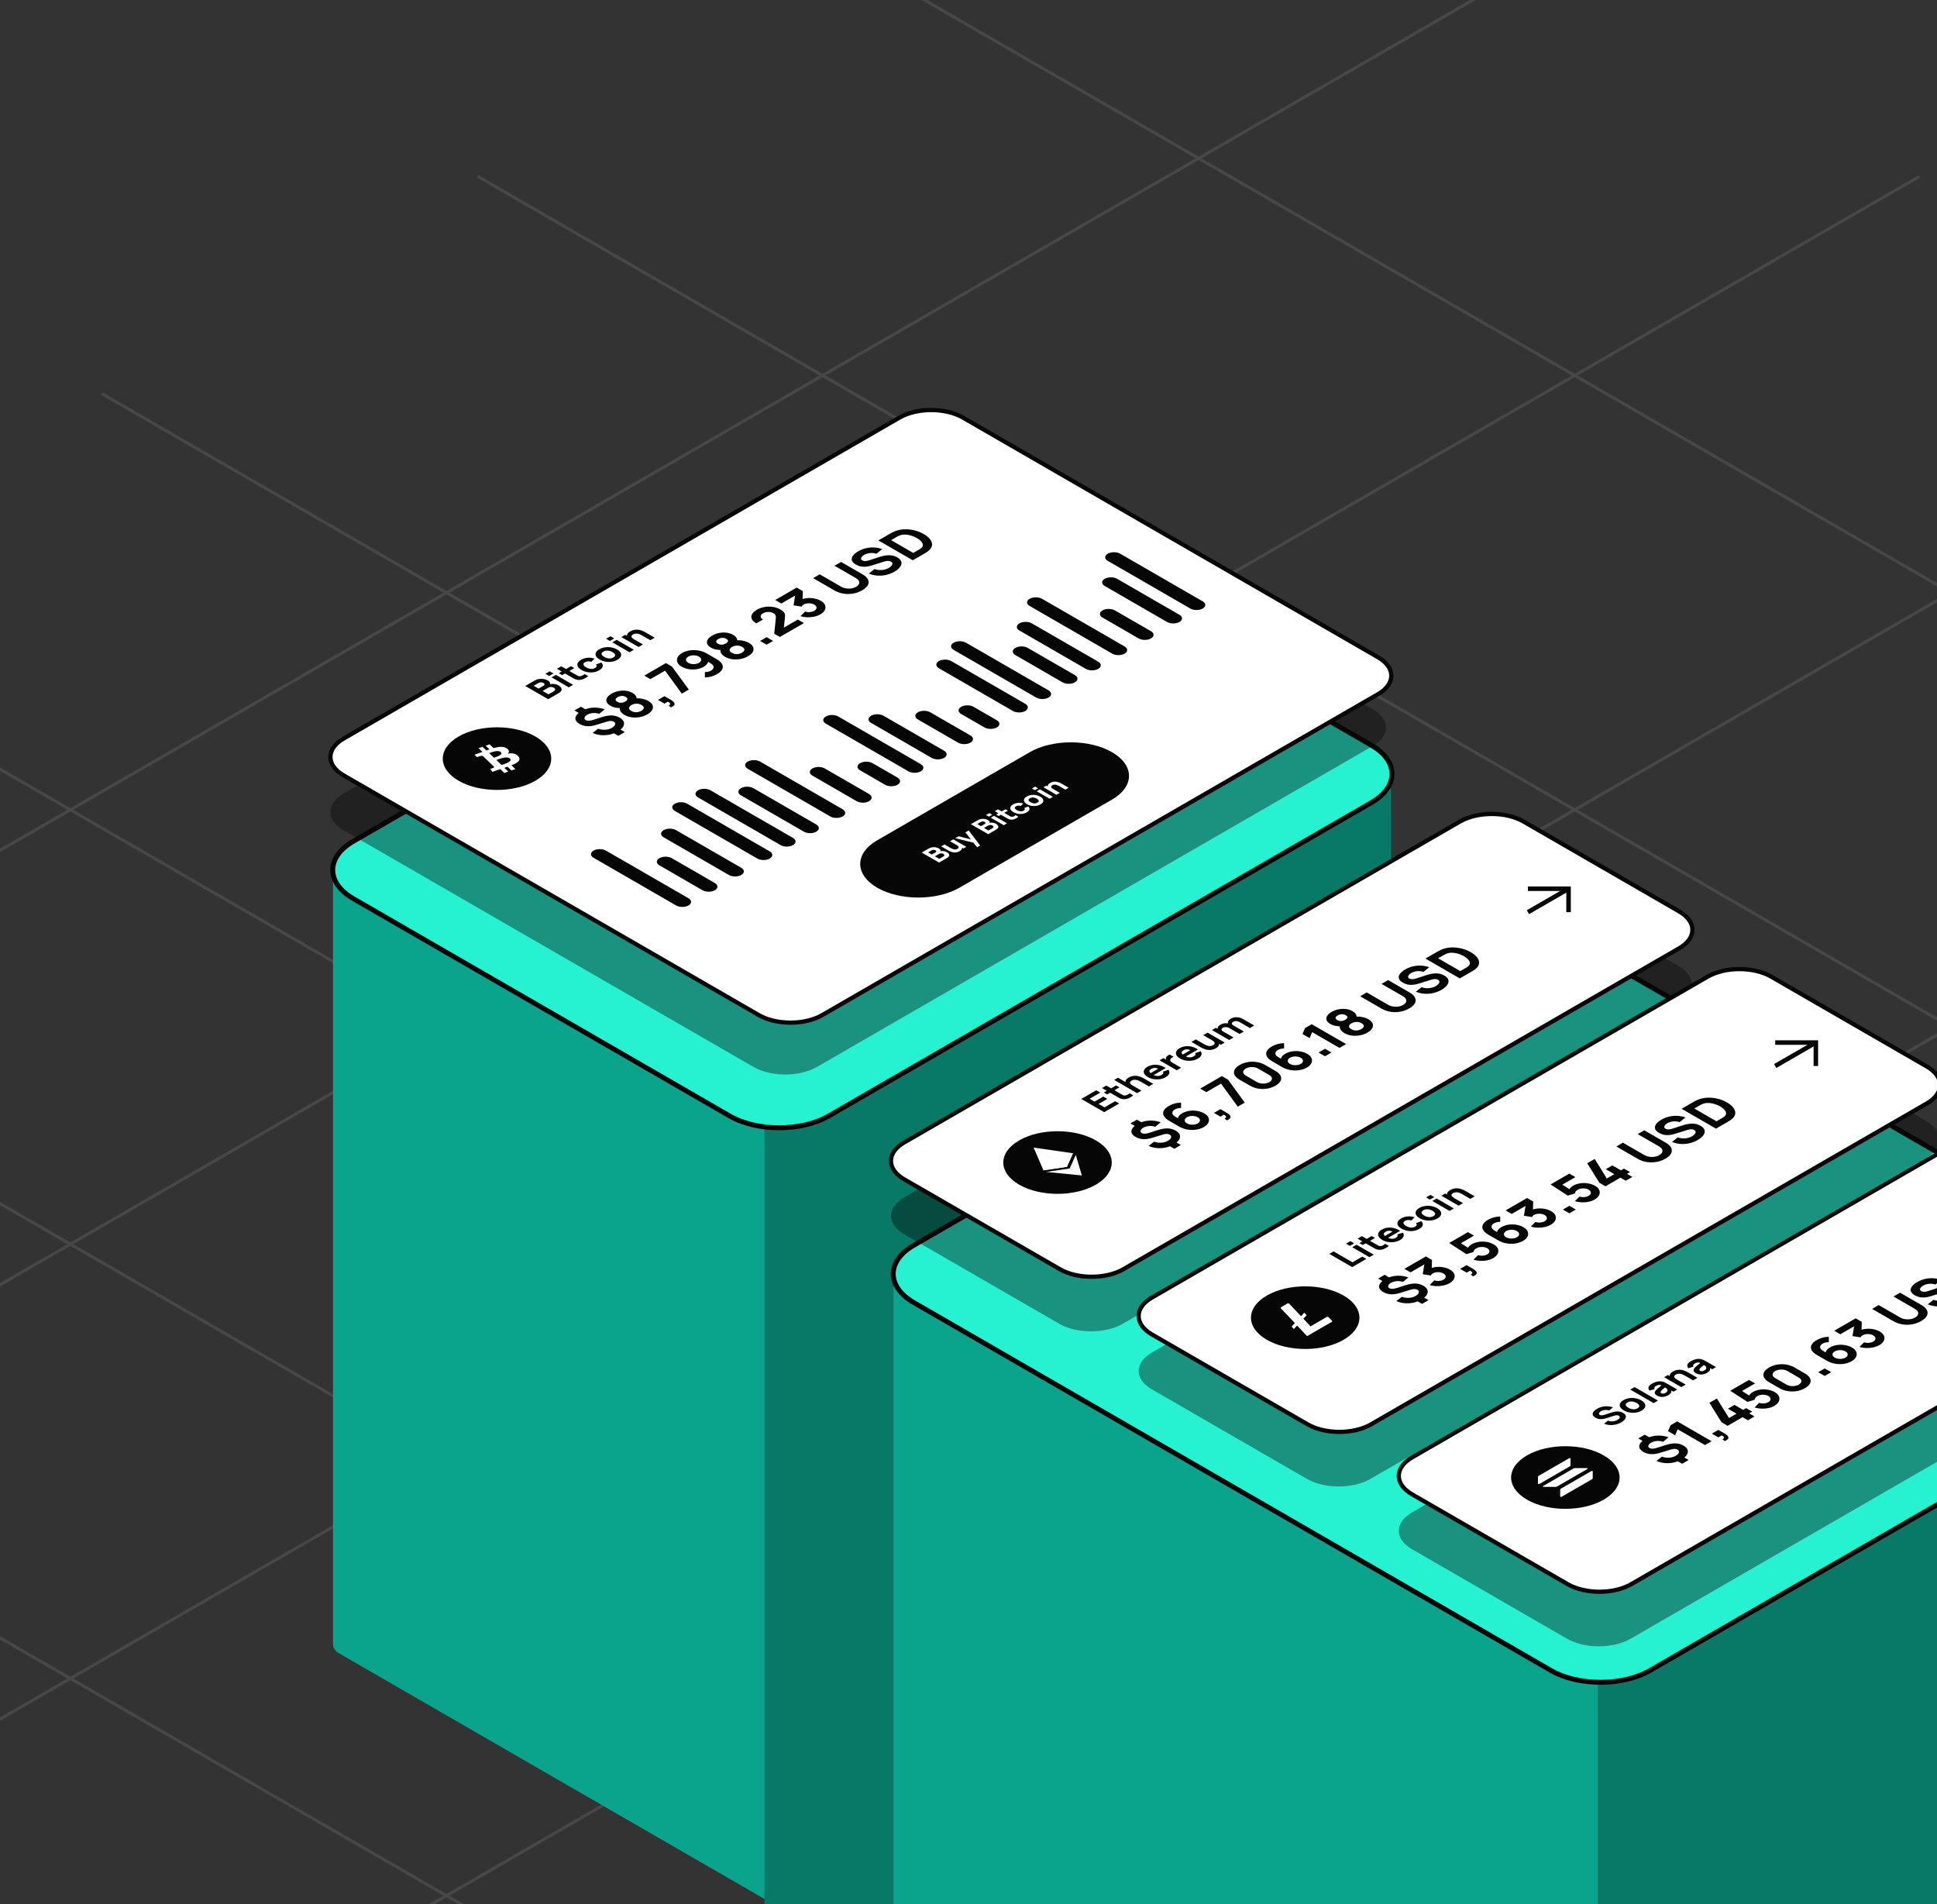 <svg width="642" height="631" viewBox="0 0 642 631" fill="none" xmlns="http://www.w3.org/2000/svg">
<rect x="0" y="0" width="642" height="631" fill="#333333" stroke="none"/>
<g opacity="0.1">
<path d="M-340.242 346.327L511.527 838.096" stroke="white" stroke-width="1" stroke-linejoin="round"/>
<path d="M-215.593 274.362L636.177 766.131" stroke="white" stroke-width="1" stroke-linejoin="round"/>
<path d="M-90.944 202.394L760.826 694.163" stroke="white" stroke-width="1" stroke-linejoin="round"/>
<path d="M33.706 130.427L885.476 622.197" stroke="white" stroke-width="1" stroke-linejoin="round"/>
<path d="M158.355 58.462L1010.12 550.231" stroke="white" stroke-width="1" stroke-linejoin="round"/>
<path d="M283.005 -13.504L1134.77 478.265" stroke="white" stroke-width="1" stroke-linejoin="round"/>
<path d="M511.529 -13.504L-340.241 478.266" stroke="white" stroke-width="1" stroke-linejoin="round"/>
<path d="M636.177 58.462L-215.593 550.231" stroke="white" stroke-width="1" stroke-linejoin="round"/>
<path d="M760.826 130.427L-90.944 622.197" stroke="white" stroke-width="1" stroke-linejoin="round"/>
<path d="M885.475 202.394L33.706 694.163" stroke="white" stroke-width="1" stroke-linejoin="round"/>
<path d="M1010.13 274.362L158.355 766.131" stroke="white" stroke-width="1" stroke-linejoin="round"/>
<path d="M1134.77 346.327L283.004 838.096" stroke="white" stroke-width="1" stroke-linejoin="round"/>
</g>
<path fill-rule="evenodd" clip-rule="evenodd" d="M265.439 476.211C264.338 476.847 263.66 478.022 263.66 479.294V629.061C263.66 631.801 260.694 633.514 258.321 632.144L112.146 547.749C111.045 547.114 110.366 545.939 110.366 544.668V288.87C110.366 286.13 113.332 284.417 115.705 285.787L221.257 346.728C222.358 347.363 223.715 347.363 224.816 346.728L398.788 246.285C401.161 244.915 404.128 246.627 404.128 249.367V394.085C404.128 395.356 403.449 396.531 402.348 397.167L265.439 476.211Z" fill="#0AA48C"/>
<path d="M253.37 372.594C253.37 370.629 254.75 368.238 256.452 367.255L457.893 250.953C459.596 249.97 460.975 250.767 460.975 252.733V565.803C460.975 567.769 459.596 570.159 457.893 571.143L256.452 687.444C254.75 688.428 253.37 687.63 253.37 685.665V372.594Z" fill="#087967"/>
<path d="M296.941 174.966L117.084 278.806C108.005 284.048 108.005 292.547 117.084 297.789L241.815 369.803C250.894 375.045 265.615 375.045 274.694 369.803L454.551 265.962C463.631 260.72 463.631 252.221 454.551 246.979L329.82 174.966C320.741 169.724 306.02 169.724 296.941 174.966Z" fill="#26F2D1" stroke="#060606" stroke-width="1.643"/>
<path opacity="0.4" d="M298.086 156.607L113.888 262.954C108.057 266.32 108.057 271.778 113.888 275.145L249.691 353.55C255.521 356.917 264.975 356.917 270.806 353.55L455.003 247.204C460.834 243.837 460.834 238.379 455.003 235.013L319.201 156.607C313.37 153.241 303.916 153.241 298.086 156.607Z" fill="#060606"/>
<path d="M298.086 138.408L113.888 244.754C108.057 248.121 108.057 253.579 113.888 256.945L251.448 336.365C257.279 339.732 266.732 339.732 272.563 336.365L456.761 230.019C462.592 226.652 462.592 221.194 456.761 217.828L319.201 138.408C313.37 135.041 303.917 135.041 298.086 138.408Z" fill="white" stroke="#060606" stroke-width="1.407"/>
<path d="M181.689 231.708L174.087 227.319L177.128 225.564C177.67 225.25 178.216 225.06 178.769 224.993C179.318 224.924 179.834 224.939 180.316 225.039C180.798 225.139 181.206 225.285 181.541 225.478C181.967 225.724 182.224 225.984 182.312 226.258C182.403 226.53 182.329 226.79 182.09 227.038L181.826 226.886C182.4 226.668 182.975 226.59 183.552 226.651C184.133 226.71 184.634 226.861 185.056 227.105C185.51 227.368 185.825 227.647 186.001 227.944C186.181 228.239 186.199 228.541 186.054 228.852C185.906 229.161 185.574 229.464 185.056 229.763L181.689 231.708ZM181.794 230.086L183.557 229.068C183.751 228.956 183.883 228.833 183.953 228.699C184.02 228.563 184.022 228.428 183.959 228.295C183.895 228.156 183.761 228.028 183.557 227.91C183.378 227.807 183.181 227.736 182.966 227.697C182.751 227.658 182.527 227.659 182.296 227.7C182.064 227.737 181.837 227.819 181.615 227.947L179.852 228.964L181.794 230.086ZM178.51 228.191L180.074 227.288C180.236 227.195 180.351 227.095 180.421 226.99C180.492 226.884 180.506 226.776 180.463 226.666C180.418 226.555 180.301 226.445 180.116 226.337C179.883 226.204 179.616 226.133 179.313 226.125C179.01 226.116 178.722 226.192 178.447 226.349L176.885 227.252L178.51 228.191ZM182.024 224.017L180.756 223.285L182.193 222.456L183.459 223.188L182.024 224.017ZM188.517 227.766L182.815 224.474L184.251 223.645L189.952 226.936L188.517 227.766ZM194.956 224.048C194.635 224.318 194.28 224.56 193.889 224.773C193.505 224.987 193.102 225.144 192.68 225.246C192.258 225.343 191.83 225.356 191.397 225.285C190.996 225.216 190.659 225.106 190.384 224.956C190.106 224.804 189.796 224.629 189.455 224.432L184.587 221.622L186.024 220.793L190.807 223.554C191.027 223.683 191.23 223.797 191.413 223.899C191.596 223.997 191.774 224.057 191.946 224.079C192.274 224.121 192.585 224.068 192.881 223.917C193.176 223.767 193.47 223.581 193.762 223.359L194.956 224.048ZM186.309 223.737L185.2 223.097L189.254 220.756L190.363 221.397L186.309 223.737ZM198.588 222.133C197.996 222.475 197.357 222.691 196.671 222.783C195.985 222.874 195.302 222.854 194.623 222.722C193.944 222.59 193.319 222.359 192.75 222.03C192.172 221.697 191.772 221.332 191.551 220.936C191.332 220.538 191.306 220.14 191.471 219.745C191.637 219.348 192.01 218.983 192.591 218.647C193.263 218.259 193.997 218.032 194.792 217.967C195.587 217.898 196.342 217.997 197.057 218.263L196.001 219.312C195.621 219.19 195.242 219.142 194.866 219.169C194.493 219.193 194.174 219.281 193.91 219.434C193.608 219.609 193.433 219.795 193.388 219.991C193.338 220.186 193.395 220.383 193.557 220.582C193.715 220.779 193.953 220.97 194.27 221.152C194.766 221.439 195.277 221.609 195.805 221.662C196.333 221.71 196.814 221.61 197.247 221.36C197.57 221.173 197.743 220.988 197.764 220.805C197.785 220.622 197.7 220.427 197.51 220.219L199.285 219.55C199.727 219.992 199.888 220.438 199.764 220.887C199.641 221.336 199.249 221.752 198.588 222.133ZM204.641 218.639C204.067 218.97 203.436 219.187 202.746 219.288C202.056 219.39 201.365 219.381 200.671 219.261C199.978 219.137 199.338 218.905 198.75 218.566C198.155 218.222 197.755 217.849 197.551 217.448C197.343 217.043 197.33 216.643 197.509 216.246C197.688 215.85 198.06 215.49 198.623 215.165C199.197 214.833 199.828 214.617 200.518 214.515C201.212 214.412 201.906 214.421 202.603 214.543C203.297 214.663 203.937 214.892 204.524 215.232C205.116 215.572 205.516 215.945 205.723 216.35C205.93 216.75 205.944 217.151 205.766 217.551C205.586 217.947 205.211 218.31 204.641 218.639ZM203.3 217.864C203.76 217.599 203.949 217.311 203.864 217.002C203.78 216.689 203.494 216.392 203.004 216.109C202.497 215.816 201.976 215.65 201.442 215.609C200.911 215.566 200.418 215.676 199.963 215.938C199.65 216.119 199.465 216.308 199.405 216.505C199.345 216.703 199.391 216.902 199.541 217.103C199.696 217.302 199.939 217.497 200.27 217.688C200.78 217.982 201.301 218.151 201.832 218.194C202.364 218.232 202.853 218.123 203.3 217.864ZM202.148 212.398L200.882 211.666L202.317 210.837L203.585 211.568L202.148 212.398ZM208.641 216.146L202.941 212.855L204.376 212.026L210.078 215.318L208.641 216.146ZM215.545 212.16L212.853 210.606C212.722 210.531 212.55 210.44 212.335 210.332C212.118 210.222 211.87 210.13 211.591 210.054C211.313 209.979 211.021 209.951 210.715 209.969C210.412 209.985 210.108 210.082 209.802 210.259C209.679 210.33 209.566 210.417 209.464 210.521C209.362 210.625 209.306 210.744 209.295 210.881C209.281 211.015 209.341 211.167 209.475 211.337C209.612 211.506 209.858 211.693 210.213 211.898L208.999 212.148C208.549 211.888 208.218 211.591 208.008 211.259C207.796 210.925 207.752 210.583 207.876 210.231C208.002 209.877 208.345 209.539 208.904 209.216C209.351 208.959 209.792 208.792 210.224 208.717C210.657 208.642 211.067 208.626 211.454 208.671C211.845 208.714 212.201 208.789 212.52 208.897C212.837 209.002 213.106 209.111 213.328 209.222C213.55 209.334 213.708 209.417 213.803 209.472L217.002 211.319L215.545 212.16ZM211.65 214.41L205.948 211.118L207.226 210.381L209.116 211.471L209.295 211.368L213.106 213.568L211.65 214.41Z" fill="#060606"/>
<path d="M204.944 243.84L203.044 242.743L205.197 241.5L207.098 242.596L204.944 243.84ZM192.291 236.535L190.391 235.437L192.544 234.194L194.445 235.292L192.291 236.535ZM204.69 242.432C203.873 242.904 202.991 243.24 202.046 243.438C201.096 243.633 200.14 243.688 199.18 243.603C198.213 243.514 197.295 243.282 196.424 242.907L198.229 241.481C198.995 241.759 199.789 241.872 200.613 241.823C201.442 241.773 202.172 241.564 202.806 241.198C203.403 240.853 203.757 240.487 203.868 240.1C203.983 239.71 203.836 239.397 203.424 239.159C203.144 238.997 202.827 238.915 202.473 238.912C202.12 238.903 201.703 238.97 201.223 239.113L197.533 240.237C195.406 240.887 193.6 240.783 192.117 239.926C191.419 239.525 190.979 239.081 190.795 238.596C190.615 238.109 190.689 237.612 191.016 237.106C191.343 236.594 191.921 236.102 192.75 235.629C193.515 235.2 194.323 234.892 195.173 234.706C196.017 234.517 196.884 234.453 197.77 234.514C198.657 234.569 199.544 234.749 200.431 235.054L198.609 236.562C198.198 236.41 197.764 236.318 197.311 236.288C196.852 236.254 196.4 236.283 195.957 236.375C195.513 236.46 195.105 236.605 194.73 236.809C194.371 237.004 194.104 237.216 193.93 237.445C193.761 237.669 193.692 237.889 193.724 238.102C193.755 238.31 193.895 238.485 194.144 238.628C194.418 238.787 194.772 238.857 195.205 238.839C195.632 238.817 196.171 238.702 196.82 238.491L199.402 237.659C200.7 237.245 201.819 237.053 202.759 237.083C203.704 237.111 204.585 237.361 205.403 237.833C206.122 238.247 206.57 238.717 206.749 239.241C206.929 239.765 206.844 240.304 206.496 240.859C206.152 241.411 205.551 241.935 204.69 242.432ZM214.583 236.721C213.812 237.166 212.969 237.473 212.057 237.639C211.143 237.801 210.241 237.822 209.349 237.703C208.456 237.578 207.657 237.313 206.949 236.904C206.347 236.556 205.915 236.151 205.651 235.687C205.392 235.222 205.35 234.743 205.524 234.252L206.141 234.664C205.382 234.67 204.682 234.617 204.043 234.504C203.41 234.388 202.832 234.179 202.309 233.877C201.65 233.496 201.23 233.075 201.05 232.611C200.876 232.145 200.929 231.675 201.209 231.203C201.489 230.725 201.987 230.278 202.705 229.864C203.423 229.449 204.193 229.162 205.017 229.004C205.841 228.84 206.653 228.81 207.456 228.913C208.263 229.013 208.997 229.254 209.657 229.635C210.18 229.937 210.546 230.268 210.758 230.627C210.964 230.984 211.051 231.396 211.019 231.866L210.355 231.482C211.172 231.375 211.985 231.399 212.793 231.555C213.606 231.707 214.314 231.957 214.915 232.305C215.622 232.713 216.082 233.177 216.293 233.694C216.499 234.21 216.459 234.732 216.174 235.263C215.884 235.79 215.353 236.276 214.583 236.721ZM212.555 235.55C213.062 235.258 213.336 234.941 213.379 234.6C213.421 234.258 213.173 233.932 212.634 233.621C212.102 233.313 211.537 233.171 210.94 233.192C210.339 233.21 209.784 233.365 209.277 233.658C208.77 233.95 208.504 234.269 208.477 234.614C208.445 234.955 208.696 235.28 209.23 235.587C209.768 235.898 210.331 236.043 210.916 236.021C211.502 236 212.049 235.843 212.555 235.55ZM207.234 232.479C207.646 232.241 207.881 231.989 207.939 231.724C207.992 231.456 207.805 231.198 207.377 230.952C206.949 230.705 206.503 230.597 206.039 230.627C205.569 230.655 205.128 230.787 204.716 231.025C204.304 231.262 204.075 231.517 204.027 231.788C203.974 232.056 204.162 232.314 204.589 232.561C205.017 232.808 205.464 232.916 205.928 232.886C206.387 232.852 206.822 232.716 207.234 232.479ZM222.375 234.416L221.598 233.822C221.873 233.688 222.037 233.544 222.09 233.392C222.148 233.244 222.108 233.096 221.971 232.949C221.844 232.803 221.635 232.667 221.345 232.542L220.237 233.183L218.083 231.939L220.237 230.695L222.391 231.939C223.151 232.378 223.549 232.812 223.586 233.242C223.623 233.671 223.219 234.063 222.375 234.416ZM225.976 229.869L220.433 222.244L215.555 225.059L213.529 223.889L220.719 219.738L222.746 220.908L228.304 228.525L225.976 229.869ZM226.054 216.401C226.809 215.966 227.661 215.678 228.612 215.537C229.568 215.394 230.536 215.405 231.518 215.57C232.494 215.731 233.397 216.051 234.225 216.529L237.536 218.44C238.433 218.958 239.035 219.507 239.341 220.086C239.642 220.662 239.652 221.235 239.373 221.805C239.087 222.372 238.517 222.902 237.662 223.396C237.108 223.716 236.498 223.973 235.834 224.169C235.168 224.358 234.431 224.463 233.624 224.484V222.71C234.004 222.71 234.371 222.668 234.724 222.587C235.084 222.502 235.393 222.384 235.651 222.235C236.062 221.997 236.324 221.736 236.435 221.453C236.545 221.163 236.53 220.883 236.387 220.611C236.244 220.335 235.999 220.095 235.651 219.894L233.956 218.915L234.717 218.934C234.727 219.312 234.606 219.678 234.352 220.031C234.093 220.382 233.735 220.689 233.276 220.954C232.558 221.369 231.763 221.642 230.892 221.773C230.026 221.901 229.158 221.893 228.287 221.75C227.422 221.604 226.63 221.323 225.911 220.909C225.194 220.494 224.729 220.016 224.518 219.473C224.302 218.928 224.325 218.383 224.589 217.842C224.848 217.296 225.336 216.816 226.054 216.401ZM228.113 217.59C227.785 217.779 227.563 217.999 227.447 218.249C227.337 218.495 227.335 218.743 227.44 218.993C227.55 219.24 227.769 219.458 228.097 219.647C228.424 219.836 228.805 219.964 229.238 220.031C229.664 220.095 230.095 220.097 230.528 220.036C230.956 219.972 231.333 219.845 231.661 219.656C231.987 219.467 232.206 219.249 232.317 219.002C232.428 218.749 232.428 218.499 232.317 218.253C232.206 218 231.987 217.779 231.661 217.59C231.344 217.407 230.971 217.284 230.544 217.22C230.116 217.156 229.686 217.154 229.253 217.215C228.82 217.276 228.44 217.401 228.113 217.59ZM247.925 217.471C247.154 217.916 246.313 218.222 245.399 218.389C244.487 218.55 243.583 218.572 242.691 218.453C241.799 218.329 240.999 218.062 240.292 217.653C239.691 217.306 239.258 216.9 238.993 216.437C238.735 215.971 238.692 215.493 238.867 215.002L239.485 215.413C238.724 215.419 238.025 215.366 237.386 215.253C236.753 215.137 236.174 214.929 235.652 214.627C234.992 214.246 234.572 213.824 234.393 213.361C234.219 212.894 234.271 212.425 234.551 211.952C234.831 211.474 235.33 211.028 236.048 210.613C236.766 210.198 237.537 209.912 238.36 209.754C239.184 209.589 239.997 209.559 240.799 209.663C241.607 209.763 242.341 210.003 243 210.384C243.523 210.686 243.89 211.017 244.101 211.377C244.307 211.734 244.394 212.146 244.362 212.615L243.697 212.231C244.516 212.124 245.328 212.149 246.136 212.304C246.948 212.457 247.656 212.707 248.258 213.054C248.965 213.463 249.424 213.926 249.635 214.444C249.841 214.959 249.802 215.482 249.517 216.013C249.226 216.539 248.696 217.025 247.925 217.471ZM245.898 216.3C246.405 216.008 246.679 215.691 246.721 215.349C246.763 215.008 246.516 214.682 245.978 214.371C245.444 214.064 244.879 213.92 244.283 213.942C243.681 213.96 243.127 214.114 242.62 214.407C242.114 214.7 241.847 215.019 241.821 215.363C241.789 215.705 242.04 216.029 242.572 216.336C243.111 216.647 243.673 216.792 244.259 216.771C244.845 216.749 245.391 216.592 245.898 216.3ZM240.577 213.228C240.989 212.99 241.224 212.739 241.282 212.473C241.335 212.205 241.147 211.948 240.719 211.702C240.292 211.455 239.846 211.346 239.382 211.377C238.912 211.404 238.471 211.537 238.06 211.775C237.648 212.012 237.418 212.266 237.37 212.538C237.318 212.806 237.505 213.063 237.933 213.31C238.36 213.557 238.806 213.666 239.271 213.635C239.73 213.602 240.166 213.466 240.577 213.228ZM254.086 213.639L251.932 212.395L254.086 211.152L256.24 212.395L254.086 213.639ZM258.478 211.085L256.609 210.006L257.148 204.795C257.19 204.405 257.145 204.086 257.013 203.839C256.881 203.592 256.694 203.399 256.451 203.259C256.102 203.058 255.722 202.921 255.31 202.848C254.894 202.771 254.479 202.764 254.067 202.825C253.65 202.883 253.267 203.012 252.92 203.213C252.555 203.423 252.318 203.658 252.207 203.917C252.096 204.17 252.101 204.42 252.223 204.667C252.339 204.911 252.561 205.121 252.888 205.298L250.671 206.578C249.889 206.126 249.385 205.637 249.158 205.111C248.931 204.583 248.968 204.053 249.269 203.519C249.57 202.986 250.127 202.485 250.939 202.015C251.684 201.585 252.513 201.296 253.426 201.147C254.339 200.992 255.255 200.984 256.174 201.124C257.093 201.265 257.934 201.555 258.7 201.997C259.265 202.323 259.655 202.64 259.871 202.948C260.082 203.253 260.191 203.586 260.196 203.949C260.196 204.309 260.167 204.734 260.109 205.225L259.729 208.571L259.08 208.397L264.432 205.307L266.459 206.477L258.478 211.085ZM271.9 203.592C271.329 203.921 270.672 204.17 269.928 204.337C269.178 204.502 268.402 204.575 267.6 204.557C266.803 204.536 266.04 204.409 265.312 204.177L266.848 202.651C267.376 202.828 267.917 202.89 268.471 202.838C269.025 202.78 269.492 202.642 269.873 202.422C270.199 202.233 270.418 202.015 270.529 201.768C270.645 201.518 270.648 201.271 270.537 201.024C270.432 200.774 270.215 200.554 269.889 200.365C269.397 200.081 268.809 199.937 268.122 199.93C267.436 199.918 266.832 200.063 266.309 200.365C266.15 200.456 266.021 200.559 265.921 200.671C265.816 200.781 265.734 200.899 265.676 201.024L263.015 200.603L263.633 196.772L264.25 196.945L258.961 199.999L256.934 198.829L264.06 194.714L266.087 195.885L265.992 199.085L265.375 198.747C266.129 198.427 266.911 198.241 267.719 198.189C268.526 198.131 269.308 198.186 270.063 198.354C270.817 198.515 271.488 198.765 272.074 199.104C272.791 199.517 273.256 199.996 273.467 200.539C273.673 201.078 273.644 201.619 273.38 202.161C273.111 202.701 272.617 203.178 271.9 203.592ZM285.772 195.619C284.854 196.15 283.861 196.509 282.795 196.698C281.723 196.884 280.655 196.895 279.588 196.73C278.522 196.566 277.532 196.22 276.618 195.693L269.509 191.587L271.678 190.316L278.788 194.422C279.163 194.638 279.567 194.798 280 194.902C280.433 195.005 280.87 195.057 281.314 195.057C281.763 195.054 282.196 195.002 282.613 194.902C283.029 194.795 283.407 194.644 283.745 194.449C284.094 194.248 284.355 194.027 284.529 193.786C284.709 193.542 284.799 193.293 284.799 193.037C284.799 192.78 284.706 192.529 284.521 192.282C284.342 192.032 284.067 191.801 283.698 191.587L276.587 187.482L278.772 186.22L285.899 190.335C286.812 190.862 287.411 191.433 287.696 192.049C287.981 192.665 287.963 193.282 287.641 193.901C287.313 194.516 286.691 195.089 285.772 195.619ZM296.451 189.454C295.607 189.942 294.696 190.297 293.719 190.519C292.743 190.736 291.758 190.81 290.766 190.743C289.773 190.67 288.834 190.445 287.947 190.067L289.863 188.576C290.676 188.863 291.507 188.965 292.357 188.883C293.207 188.8 293.948 188.576 294.582 188.211C294.936 188.007 295.224 187.776 295.446 187.52C295.667 187.264 295.775 187.013 295.769 186.766C295.769 186.516 295.612 186.3 295.295 186.117C295.179 186.05 295.049 185.997 294.907 185.957C294.764 185.911 294.606 185.884 294.432 185.875C294.257 185.866 294.054 185.879 293.822 185.916C293.595 185.949 293.337 186.01 293.046 186.099L289.214 187.306C288.929 187.397 288.58 187.494 288.168 187.598C287.762 187.699 287.313 187.766 286.823 187.799C286.332 187.833 285.817 187.801 285.278 187.703C284.74 187.6 284.199 187.391 283.655 187.077C282.89 186.635 282.447 186.157 282.325 185.642C282.204 185.126 282.341 184.611 282.737 184.096C283.132 183.581 283.724 183.1 284.51 182.652C285.307 182.204 286.144 181.876 287.021 181.669C287.896 181.462 288.792 181.381 289.704 181.427C290.613 181.469 291.515 181.643 292.413 181.948L290.481 183.52C290.026 183.356 289.559 183.266 289.079 183.251C288.599 183.235 288.134 183.281 287.685 183.388C287.242 183.491 286.844 183.639 286.49 183.831C286.141 184.02 285.869 184.232 285.674 184.467C285.479 184.695 285.384 184.921 285.389 185.143C285.399 185.363 285.539 185.55 285.809 185.706C286.057 185.849 286.337 185.922 286.648 185.925C286.955 185.925 287.271 185.885 287.598 185.806C287.925 185.727 288.242 185.635 288.549 185.532L291.067 184.7C291.442 184.575 291.874 184.447 292.365 184.316C292.851 184.182 293.374 184.087 293.933 184.032C294.492 183.971 295.065 183.988 295.652 184.083C296.242 184.174 296.826 184.386 297.401 184.718C298.013 185.072 298.42 185.456 298.62 185.87C298.821 186.278 298.855 186.694 298.723 187.118C298.586 187.539 298.317 187.95 297.915 188.352C297.52 188.752 297.032 189.119 296.451 189.454ZM302.53 185.67L291.129 179.087L294.818 176.957C294.908 176.905 295.095 176.8 295.381 176.641C295.666 176.483 295.953 176.338 296.243 176.207C297.273 175.74 298.37 175.475 299.538 175.411C300.704 175.347 301.86 175.454 303.005 175.731C304.151 176.009 305.207 176.426 306.173 176.984C307.139 177.542 307.862 178.151 308.343 178.813C308.822 179.474 309.007 180.141 308.896 180.815C308.785 181.488 308.327 182.122 307.519 182.717C307.292 182.884 307.041 183.05 306.766 183.215C306.492 183.38 306.31 183.488 306.221 183.54L302.53 185.67ZM302.688 183.238L304.194 182.369C304.335 182.287 304.525 182.174 304.763 182.031C304.995 181.885 305.191 181.744 305.349 181.61C305.745 181.266 305.917 180.899 305.864 180.509C305.817 180.115 305.611 179.728 305.246 179.347C304.887 178.963 304.436 178.614 303.893 178.301C303.322 177.971 302.702 177.705 302.032 177.501C301.367 177.293 300.698 177.179 300.028 177.158C299.358 177.136 298.735 177.237 298.159 177.459C297.922 177.548 297.68 177.66 297.431 177.798C297.183 177.935 296.988 178.045 296.845 178.127L295.341 178.995L302.688 183.238Z" fill="#060606"/>
<path d="M177.436 258.733C184.456 254.68 184.456 248.109 177.436 244.056C170.416 240.003 159.034 240.003 152.015 244.056C144.995 248.109 144.995 254.68 152.015 258.733C159.034 262.786 170.416 262.786 177.436 258.733Z" fill="#060606"/>
<path d="M168.09 248.082C167.007 247.237 165.354 247.401 163.573 247.903L162.279 246.659L160.968 247.114L162.228 248.324C161.884 248.444 161.536 248.57 161.19 248.696L159.922 247.477L158.612 247.932L159.905 249.175C159.625 249.277 159.349 249.376 159.077 249.471L159.073 249.467L157.265 250.094L158.106 250.902C158.106 250.902 159.063 250.555 159.058 250.571C159.589 250.387 159.947 250.505 160.157 250.641L161.631 252.058C161.668 252.046 161.717 252.03 161.775 252.015C161.732 252.03 161.685 252.047 161.637 252.063L163.702 254.048C163.779 254.152 163.841 254.34 163.47 254.47C163.496 254.472 162.517 254.799 162.517 254.799L163.197 255.794L164.903 255.202C165.221 255.092 165.536 254.986 165.844 254.881L167.153 256.139L168.463 255.685L167.168 254.441C167.532 254.32 167.882 254.201 168.221 254.083L169.51 255.321L170.82 254.866L169.515 253.611C171.642 252.773 172.851 251.918 171.799 250.657C170.952 249.641 169.722 249.484 168.29 249.745C168.818 249.257 168.883 248.699 168.09 248.082ZM169.054 251.406C170.033 252.346 167.134 253.206 166.246 253.515L164.513 251.849C165.402 251.54 168.034 250.426 169.054 251.406ZM165.998 249.267C166.887 250.123 164.459 250.829 163.719 251.086L162.147 249.575C162.886 249.318 165.07 248.375 165.998 249.267Z" fill="white"/>
<path d="M200.841 281.881C199.704 281.225 197.862 281.225 196.725 281.881C195.589 282.537 195.589 283.6 196.725 284.257L224.088 300.054C225.224 300.71 227.067 300.71 228.203 300.054C229.339 299.398 229.339 298.334 228.203 297.678L200.841 281.881Z" fill="#060606"/>
<path d="M249.697 261.189C248.56 260.533 246.718 260.533 245.581 261.189C244.445 261.845 244.445 262.909 245.581 263.565L266.434 275.604C267.57 276.26 269.413 276.26 270.549 275.604C271.685 274.948 271.685 273.884 270.549 273.228L249.697 261.189Z" fill="#060606"/>
<path d="M292.825 237.185C291.689 236.529 289.847 236.529 288.71 237.185C287.574 237.841 287.574 238.904 288.71 239.56L308.79 251.153C309.926 251.81 311.769 251.81 312.905 251.153C314.041 250.497 314.041 249.434 312.905 248.778L292.825 237.185Z" fill="#060606"/>
<path d="M341.986 206.571C340.85 205.915 339.008 205.915 337.871 206.571C336.735 207.227 336.735 208.291 337.871 208.947L359.883 221.655C361.019 222.311 362.862 222.311 363.998 221.655C365.134 220.999 365.134 219.935 363.998 219.279L341.986 206.571Z" fill="#060606"/>
<path d="M222.664 284.386C221.527 283.73 219.685 283.73 218.549 284.386C217.412 285.042 217.412 286.106 218.549 286.762L232.832 295.009C233.969 295.665 235.811 295.665 236.947 295.009C238.084 294.353 238.084 293.289 236.947 292.633L222.664 284.386Z" fill="#060606"/>
<path d="M308.33 236.04C307.194 235.383 305.352 235.383 304.215 236.04C303.079 236.696 303.079 237.759 304.215 238.415L317.533 246.104C318.669 246.76 320.512 246.76 321.648 246.104C322.784 245.448 322.784 244.384 321.648 243.728L308.33 236.04Z" fill="#060606"/>
<path d="M251.934 252.382C250.797 251.726 248.955 251.726 247.819 252.382C246.682 253.038 246.682 254.102 247.819 254.758L275.181 270.555C276.317 271.211 278.16 271.211 279.296 270.555C280.432 269.899 280.432 268.836 279.296 268.18L251.934 252.382Z" fill="#060606"/>
<path d="M345.377 198.433C344.241 197.777 342.398 197.777 341.262 198.433C340.126 199.089 340.126 200.152 341.262 200.809L368.624 216.606C369.761 217.262 371.603 217.262 372.739 216.606C373.876 215.95 373.876 214.886 372.739 214.23L345.377 198.433Z" fill="#060606"/>
<path d="M322.676 234.226C321.54 233.57 319.698 233.57 318.561 234.226C317.425 234.882 317.425 235.946 318.561 236.602L326.276 241.056C327.413 241.712 329.255 241.712 330.391 241.056C331.528 240.4 331.528 239.336 330.391 238.68L322.676 234.226Z" fill="#060606"/>
<path d="M224.065 275.096C222.929 274.439 221.087 274.439 219.95 275.096C218.814 275.752 218.814 276.815 219.95 277.471L241.576 289.957C242.712 290.613 244.554 290.613 245.691 289.957C246.827 289.301 246.827 288.237 245.691 287.581L224.065 275.096Z" fill="#060606"/>
<path d="M273.375 254.659C272.239 254.002 270.397 254.002 269.26 254.659C268.124 255.315 268.124 256.378 269.26 257.034L283.93 265.504C285.067 266.16 286.909 266.16 288.045 265.504C289.182 264.848 289.182 263.784 288.045 263.128L273.375 254.659Z" fill="#060606"/>
<path d="M315.302 219.074C314.166 218.418 312.323 218.418 311.187 219.074C310.051 219.73 310.051 220.794 311.187 221.45L335.71 235.608C336.846 236.265 338.689 236.265 339.825 235.608C340.961 234.952 340.961 233.889 339.825 233.233L315.302 219.074Z" fill="#060606"/>
<path d="M369.521 202.274C368.384 201.618 366.542 201.618 365.406 202.274C364.269 202.93 364.269 203.994 365.406 204.65L377.372 211.559C378.509 212.215 380.351 212.215 381.487 211.559C382.624 210.902 382.624 209.839 381.487 209.183L369.521 202.274Z" fill="#060606"/>
<path d="M277.827 237.434C276.691 236.778 274.848 236.778 273.712 237.434C272.575 238.09 272.575 239.153 273.712 239.809L301.074 255.607C302.21 256.263 304.053 256.263 305.189 255.607C306.326 254.951 306.326 253.887 305.189 253.231L277.827 237.434Z" fill="#060606"/>
<path d="M320.175 212.984C319.038 212.328 317.196 212.328 316.06 212.984C314.923 213.64 314.923 214.704 316.06 215.36L343.422 231.157C344.558 231.813 346.401 231.813 347.537 231.157C348.673 230.501 348.673 229.438 347.537 228.781L320.175 212.984Z" fill="#060606"/>
<path d="M227.755 266.339C226.619 265.683 224.776 265.683 223.64 266.339C222.504 266.995 222.504 268.059 223.64 268.715L251.002 284.512C252.139 285.168 253.981 285.168 255.117 284.512C256.254 283.856 256.254 282.793 255.117 282.137L227.755 266.339Z" fill="#060606"/>
<path d="M289.177 252.897C288.041 252.241 286.198 252.241 285.062 252.897C283.926 253.553 283.926 254.617 285.062 255.273L293.356 260.062C294.493 260.718 296.335 260.718 297.471 260.062C298.608 259.406 298.608 258.342 297.471 257.686L289.177 252.897Z" fill="#060606"/>
<path d="M370.258 191.809C369.121 191.153 367.279 191.153 366.143 191.809C365.006 192.465 365.006 193.529 366.143 194.185L386.803 206.114C387.94 206.77 389.782 206.77 390.918 206.114C392.055 205.458 392.055 204.394 390.918 203.738L370.258 191.809Z" fill="#060606"/>
<path d="M235.477 261.887C234.341 261.231 232.499 261.231 231.362 261.887C230.226 262.543 230.226 263.607 231.362 264.263L258.725 280.061C259.861 280.717 261.703 280.717 262.84 280.061C263.976 279.405 263.976 278.341 262.84 277.685L235.477 261.887Z" fill="#060606"/>
<path d="M340.643 214.706C339.506 214.05 337.664 214.05 336.528 214.706C335.391 215.362 335.391 216.426 336.528 217.082L352.164 226.109C353.3 226.765 355.142 226.765 356.279 226.109C357.415 225.453 357.415 224.39 356.279 223.734L340.643 214.706Z" fill="#060606"/>
<path d="M371.268 183.485C370.131 182.829 368.289 182.829 367.153 183.485C366.016 184.141 366.016 185.205 367.153 185.861L394.515 201.658C395.651 202.314 397.494 202.314 398.63 201.658C399.766 201.002 399.766 199.939 398.63 199.282L371.268 183.485Z" fill="#060606"/>
<path d="M341.317 249.254L290.748 278.451C283.226 282.793 283.226 289.834 290.748 294.176L290.748 294.176C298.269 298.519 310.464 298.519 317.986 294.176L368.555 264.98C376.077 260.638 376.077 253.597 368.555 249.254L368.555 249.254C361.033 244.912 348.839 244.912 341.317 249.254Z" fill="#060606"/>
<path d="M311.244 285.841L305.504 282.526L307.8 281.201C308.21 280.965 308.622 280.821 309.039 280.77C309.454 280.718 309.844 280.73 310.208 280.805C310.572 280.88 310.88 280.991 311.132 281.137C311.454 281.322 311.648 281.519 311.714 281.726C311.784 281.932 311.728 282.128 311.547 282.315L311.348 282.2C311.781 282.036 312.216 281.977 312.652 282.023C313.089 282.068 313.468 282.182 313.787 282.366C314.13 282.563 314.368 282.774 314.501 282.998C314.637 283.221 314.65 283.45 314.541 283.684C314.429 283.918 314.178 284.147 313.787 284.373L311.244 285.841ZM311.324 284.616L312.656 283.848C312.801 283.763 312.901 283.671 312.954 283.569C313.004 283.466 313.006 283.364 312.958 283.263C312.91 283.159 312.809 283.062 312.656 282.973C312.52 282.895 312.371 282.841 312.209 282.812C312.047 282.783 311.878 282.783 311.702 282.814C311.527 282.842 311.356 282.904 311.188 283.001L309.857 283.77L311.324 284.616ZM308.844 283.185L310.025 282.503C310.147 282.433 310.235 282.358 310.288 282.279C310.341 282.199 310.352 282.117 310.32 282.035C310.285 281.95 310.197 281.867 310.056 281.786C309.881 281.685 309.679 281.631 309.45 281.625C309.222 281.619 309.004 281.675 308.796 281.795L307.617 282.476L308.844 283.185ZM318.05 282.059C317.712 282.254 317.38 282.38 317.054 282.435C316.727 282.492 316.416 282.505 316.121 282.472C315.828 282.438 315.563 282.383 315.323 282.303C315.081 282.222 314.878 282.139 314.71 282.054C314.543 281.97 314.423 281.907 314.351 281.865L311.936 280.47L313.035 279.836L315.068 281.009C315.166 281.066 315.298 281.136 315.463 281.218C315.625 281.3 315.811 281.369 316.021 281.426C316.231 281.482 316.451 281.505 316.679 281.492C316.911 281.479 317.141 281.405 317.372 281.271C317.465 281.218 317.55 281.152 317.627 281.073C317.705 280.995 317.748 280.905 317.759 280.804C317.767 280.701 317.719 280.586 317.615 280.459C317.512 280.328 317.327 280.187 317.061 280.034L317.978 279.845C318.319 280.041 318.569 280.264 318.728 280.516C318.888 280.768 318.92 281.027 318.824 281.294C318.731 281.56 318.473 281.815 318.05 282.059ZM319.317 281.179L317.891 280.355L317.755 280.433L314.878 278.772L315.969 278.142L320.274 280.627L319.317 281.179ZM323.852 280.771L322.401 278.976L323.087 279.353L316.605 277.775L317.729 277.125L322.249 278.28L321.994 278.428L319.985 275.823L321.07 275.197L324.857 280.191L323.852 280.771ZM327.532 276.437L321.791 273.123L324.087 271.797C324.496 271.562 324.91 271.418 325.327 271.368C325.741 271.315 326.13 271.327 326.495 271.402C326.859 271.477 327.167 271.588 327.42 271.734C327.741 271.918 327.935 272.115 328.001 272.322C328.07 272.528 328.014 272.724 327.834 272.912L327.635 272.797C328.068 272.632 328.502 272.573 328.938 272.619C329.377 272.664 329.756 272.778 330.074 272.962C330.417 273.16 330.655 273.371 330.788 273.595C330.923 273.818 330.937 274.046 330.828 274.281C330.716 274.514 330.465 274.743 330.074 274.969L327.532 276.437ZM327.611 275.213L328.942 274.444C329.089 274.36 329.188 274.267 329.241 274.165C329.292 274.063 329.293 273.961 329.245 273.86C329.198 273.756 329.097 273.659 328.942 273.57C328.807 273.492 328.658 273.438 328.496 273.409C328.334 273.38 328.165 273.381 327.989 273.411C327.814 273.439 327.643 273.501 327.476 273.598L326.144 274.366L327.611 275.213ZM325.132 273.782L326.311 273.1C326.434 273.03 326.521 272.955 326.574 272.875C326.628 272.795 326.638 272.714 326.606 272.631C326.572 272.546 326.484 272.463 326.343 272.382C326.168 272.281 325.966 272.227 325.737 272.221C325.509 272.215 325.291 272.272 325.084 272.391L323.904 273.073L325.132 273.782ZM327.784 270.63L326.827 270.077L327.911 269.452L328.868 270.004L327.784 270.63ZM332.687 273.461L328.382 270.975L329.467 270.349L333.772 272.835L332.687 273.461ZM337.549 270.653C337.307 270.858 337.039 271.04 336.744 271.201C336.454 271.363 336.151 271.481 335.832 271.558C335.513 271.632 335.19 271.642 334.862 271.588C334.559 271.536 334.304 271.453 334.098 271.339C333.888 271.224 333.654 271.092 333.396 270.943L329.721 268.822L330.805 268.195L334.416 270.28C334.583 270.377 334.736 270.464 334.874 270.541C335.013 270.614 335.147 270.659 335.277 270.676C335.524 270.709 335.76 270.668 335.983 270.554C336.206 270.441 336.427 270.3 336.648 270.133L337.549 270.653ZM331.02 270.419L330.183 269.935L333.244 268.168L334.082 268.651L331.02 270.419ZM340.292 269.208C339.846 269.466 339.363 269.629 338.845 269.698C338.327 269.767 337.812 269.751 337.298 269.652C336.785 269.553 336.313 269.379 335.884 269.13C335.448 268.878 335.146 268.603 334.978 268.303C334.814 268.002 334.794 267.702 334.919 267.404C335.044 267.105 335.325 266.828 335.764 266.575C336.271 266.282 336.825 266.111 337.426 266.062C338.027 266.01 338.596 266.084 339.136 266.285L338.339 267.077C338.052 266.985 337.766 266.949 337.482 266.969C337.2 266.987 336.959 267.054 336.76 267.169C336.531 267.301 336.4 267.442 336.365 267.59C336.328 267.737 336.371 267.886 336.493 268.036C336.613 268.185 336.792 268.329 337.031 268.467C337.406 268.683 337.793 268.811 338.192 268.851C338.59 268.888 338.952 268.812 339.28 268.623C339.524 268.482 339.654 268.342 339.67 268.204C339.686 268.066 339.622 267.919 339.479 267.762L340.818 267.257C341.153 267.59 341.274 267.927 341.181 268.267C341.088 268.606 340.791 268.92 340.292 269.208ZM344.863 266.569C344.43 266.819 343.953 266.983 343.432 267.059C342.911 267.136 342.389 267.129 341.866 267.039C341.342 266.945 340.858 266.77 340.415 266.514C339.966 266.254 339.664 265.973 339.51 265.669C339.353 265.364 339.342 265.062 339.478 264.762C339.613 264.463 339.894 264.191 340.319 263.945C340.752 263.695 341.229 263.531 341.75 263.455C342.274 263.376 342.798 263.383 343.324 263.475C343.848 263.566 344.332 263.739 344.775 263.996C345.222 264.254 345.523 264.535 345.68 264.841C345.837 265.143 345.848 265.445 345.712 265.747C345.576 266.046 345.293 266.32 344.863 266.569ZM343.851 265.984C344.199 265.783 344.341 265.566 344.277 265.333C344.214 265.097 343.997 264.872 343.627 264.659C343.244 264.438 342.851 264.312 342.448 264.281C342.046 264.249 341.674 264.332 341.331 264.53C341.095 264.667 340.954 264.809 340.908 264.958C340.863 265.107 340.898 265.258 341.012 265.408C341.129 265.559 341.313 265.706 341.563 265.851C341.948 266.073 342.342 266.201 342.742 266.233C343.143 266.262 343.513 266.179 343.851 265.984ZM342.981 261.856L342.025 261.303L343.108 260.678L344.066 261.229L342.981 261.856ZM347.884 264.687L343.579 262.201L344.664 261.575L348.969 264.06L347.884 264.687ZM353.098 261.677L351.065 260.503C350.966 260.446 350.836 260.377 350.674 260.296C350.509 260.213 350.322 260.143 350.112 260.087C349.902 260.03 349.681 260.008 349.45 260.022C349.221 260.034 348.992 260.107 348.761 260.241C348.668 260.295 348.583 260.361 348.505 260.439C348.428 260.517 348.386 260.608 348.378 260.711C348.367 260.812 348.412 260.927 348.513 261.056C348.617 261.182 348.803 261.323 349.071 261.479L348.155 261.667C347.814 261.471 347.564 261.247 347.405 260.996C347.245 260.744 347.212 260.486 347.305 260.22C347.401 259.953 347.66 259.697 348.083 259.453C348.42 259.258 348.753 259.133 349.079 259.076C349.406 259.019 349.715 259.007 350.008 259.041C350.303 259.073 350.572 259.13 350.814 259.212C351.053 259.291 351.255 259.374 351.423 259.458C351.59 259.542 351.71 259.605 351.782 259.647L354.197 261.042L353.098 261.677ZM350.155 263.375L345.85 260.89L346.816 260.333L348.242 261.156L348.378 261.079L351.255 262.74L350.155 263.375Z" fill="white"/>
<path fill-rule="evenodd" clip-rule="evenodd" d="M544.93 356.605C544.93 353.864 541.964 352.152 539.591 353.522L499.33 376.766C498.23 377.402 497.551 378.577 497.551 379.849V524.566C497.551 527.305 500.516 529.019 502.889 527.648L543.15 504.404C544.251 503.768 544.93 502.593 544.93 501.322V356.605ZM548.027 564.034C548.027 562.763 547.349 561.588 546.248 560.952L301.486 419.639C299.113 418.269 296.147 419.982 296.147 422.721V678.519C296.147 679.791 296.826 680.965 297.926 681.601L542.689 822.915C545.062 824.284 548.027 822.572 548.027 819.832V564.034Z" fill="#0AA48C"/>
<path d="M729.441 439.128C729.441 437.162 728.061 436.365 726.359 437.348L532.618 549.204C530.916 550.188 529.535 552.577 529.535 554.544V702.717C529.535 704.683 530.916 705.48 532.618 704.497L726.359 592.641C728.061 591.657 729.441 589.267 729.441 587.301V439.128Z" fill="#087967"/>
<path d="M482.721 308.82L302.864 412.661C293.784 417.903 293.784 426.402 302.864 431.644L514.027 553.559C523.106 558.801 537.826 558.801 546.906 553.559L726.763 449.718C735.842 444.476 735.842 435.977 726.763 430.735L515.6 308.82C506.52 303.578 491.8 303.578 482.721 308.82Z" fill="#26F2D1" stroke="#060606" stroke-width="1.643"/>
<path opacity="0.4" d="M483.866 290.462L299.668 396.809C293.837 400.175 293.837 405.633 299.668 408.999L351.044 438.662C356.875 442.028 366.329 442.028 372.159 438.662L556.357 332.315C562.188 328.949 562.188 323.491 556.357 320.124L504.981 290.462C499.15 287.096 489.697 287.096 483.866 290.462Z" fill="#060606"/>
<path d="M483.866 272.26L299.668 378.606C293.838 381.973 293.838 387.431 299.668 390.797L351.253 420.579C357.084 423.946 366.537 423.946 372.368 420.579L556.566 314.233C562.397 310.866 562.397 305.408 556.566 302.042L504.981 272.26C499.15 268.893 489.697 268.893 483.866 272.26Z" fill="white" stroke="#060606" stroke-width="1.407"/>
<path d="M506.419 302.284L519.882 294.511" stroke="#060606" stroke-width="1.499"/>
<path d="M506.419 294.511H519.885V302.286" stroke="#060606" stroke-width="1.499"/>
<path d="M365.97 368.559L358.369 364.17L363.33 361.306L364.672 362.079L361.145 364.115L362.771 365.054L365.664 363.384L367.005 364.158L364.112 365.829L366.065 366.956L369.591 364.92L370.932 365.694L365.97 368.559ZM375.618 362.989C375.298 363.259 374.942 363.501 374.552 363.714C374.168 363.927 373.765 364.084 373.343 364.186C372.921 364.284 372.493 364.297 372.06 364.226C371.658 364.157 371.321 364.047 371.047 363.896C370.769 363.745 370.459 363.57 370.117 363.373L365.25 360.563L366.686 359.733L371.469 362.495C371.69 362.623 371.893 362.738 372.076 362.839C372.259 362.937 372.436 362.997 372.609 363.019C372.936 363.062 373.248 363.008 373.544 362.858C373.839 362.707 374.133 362.521 374.425 362.3L375.618 362.989ZM366.972 362.678L365.863 362.037L369.917 359.697L371.026 360.337L366.972 362.678ZM380.773 360.012L378.081 358.458C377.951 358.382 377.779 358.291 377.564 358.183C377.346 358.073 377.098 357.981 376.82 357.906C376.542 357.831 376.249 357.802 375.943 357.82C375.641 357.837 375.337 357.933 375.03 358.11C374.907 358.181 374.794 358.269 374.692 358.372C374.59 358.476 374.534 358.596 374.523 358.732C374.509 358.866 374.569 359.019 374.703 359.189C374.84 359.358 375.087 359.545 375.442 359.75L374.228 360C373.777 359.739 373.447 359.444 373.236 359.11C373.025 358.777 372.98 358.434 373.104 358.083C373.23 357.729 373.574 357.391 374.133 357.068C374.58 356.81 375.02 356.643 375.453 356.568C375.885 356.493 376.295 356.478 376.682 356.522C377.073 356.565 377.429 356.64 377.749 356.748C378.065 356.854 378.334 356.963 378.556 357.074C378.778 357.186 378.936 357.27 379.032 357.324L382.23 359.171L380.773 360.012ZM376.878 362.261L369.277 357.872L370.554 357.135L374.46 359.391L374.64 359.287L378.334 361.42L376.878 362.261ZM386.409 356.942C385.825 357.279 385.184 357.504 384.487 357.618C383.791 357.727 383.095 357.728 382.402 357.621C381.709 357.51 381.077 357.289 380.507 356.96C379.884 356.6 379.465 356.216 379.251 355.808C379.036 355.4 379.018 354.997 379.198 354.601C379.374 354.203 379.744 353.841 380.306 353.516C380.904 353.171 381.554 352.959 382.254 352.879C382.954 352.8 383.66 352.85 384.37 353.029C385.082 353.208 385.752 353.513 386.383 353.946L384.962 354.766L384.434 354.461C383.854 354.125 383.343 353.938 382.903 353.9C382.463 353.857 382.035 353.957 381.616 354.199C381.126 354.481 380.915 354.776 380.982 355.083C381.049 355.385 381.373 355.704 381.954 356.039C382.484 356.346 383.011 356.518 383.532 356.555C384.053 356.587 384.536 356.474 384.983 356.216C385.265 356.053 385.444 355.879 385.522 355.692C385.599 355.505 385.575 355.315 385.448 355.119L387.295 354.528C387.602 354.953 387.667 355.383 387.491 355.817C387.318 356.25 386.957 356.625 386.409 356.942ZM381.911 356.527L380.845 355.911L384.624 353.729L385.691 354.345L381.911 356.527ZM390.024 354.672L384.322 351.38L385.589 350.649L386.983 351.453L386.666 351.429C386.542 351.272 386.462 351.112 386.424 350.948C386.385 350.783 386.403 350.618 386.476 350.454C386.528 350.326 386.613 350.202 386.729 350.082C386.842 349.96 386.979 349.846 387.141 349.74C387.299 349.633 387.475 349.535 387.669 349.448L389.01 350.222C388.802 350.285 388.602 350.383 388.409 350.515C388.215 350.643 388.074 350.779 387.986 350.923C387.894 351.066 387.856 351.207 387.87 351.349C387.88 351.49 387.944 351.628 388.06 351.764C388.173 351.898 388.338 352.028 388.556 352.154L391.47 353.836L390.024 354.672ZM397.08 350.781C396.495 351.117 395.855 351.343 395.158 351.457C394.461 351.567 393.766 351.568 393.072 351.46C392.38 351.348 391.748 351.128 391.178 350.799C390.555 350.44 390.136 350.055 389.922 349.647C389.707 349.238 389.689 348.837 389.869 348.44C390.045 348.042 390.414 347.68 390.977 347.355C391.575 347.009 392.225 346.798 392.925 346.719C393.625 346.639 394.331 346.689 395.041 346.868C395.753 347.046 396.423 347.352 397.054 347.785L395.633 348.605L395.105 348.3C394.525 347.965 394.014 347.778 393.574 347.739C393.134 347.696 392.706 347.796 392.287 348.038C391.797 348.32 391.586 348.615 391.653 348.922C391.72 349.224 392.044 349.543 392.625 349.878C393.155 350.185 393.682 350.357 394.203 350.394C394.724 350.426 395.207 350.314 395.654 350.055C395.936 349.893 396.115 349.718 396.193 349.531C396.27 349.344 396.246 349.153 396.119 348.959L397.966 348.367C398.272 348.792 398.338 349.221 398.162 349.656C397.989 350.089 397.628 350.464 397.08 350.781ZM392.582 350.366L391.516 349.75L395.295 347.568L396.362 348.184L392.582 350.366ZM402.986 347.383C402.538 347.641 402.098 347.808 401.665 347.883C401.233 347.958 400.821 347.974 400.43 347.932C400.043 347.887 399.691 347.812 399.374 347.706C399.055 347.598 398.784 347.489 398.562 347.377C398.34 347.265 398.182 347.182 398.087 347.127L394.888 345.28L396.345 344.439L399.037 345.993C399.167 346.069 399.341 346.161 399.559 346.271C399.774 346.379 400.02 346.47 400.298 346.545C400.577 346.621 400.867 346.65 401.17 346.634C401.475 346.616 401.781 346.518 402.088 346.341C402.211 346.27 402.324 346.183 402.426 346.079C402.528 345.975 402.586 345.856 402.6 345.722C402.611 345.586 402.547 345.433 402.41 345.265C402.273 345.092 402.028 344.904 401.676 344.702L402.891 344.452C403.341 344.712 403.671 345.008 403.882 345.341C404.094 345.674 404.136 346.018 404.009 346.372C403.886 346.723 403.544 347.06 402.986 347.383ZM404.664 346.219L402.774 345.128L402.595 345.231L398.784 343.031L400.23 342.196L405.93 345.487L404.664 346.219ZM414.268 340.673L410.901 338.729C410.524 338.511 410.142 338.395 409.756 338.378C409.368 338.358 409.018 338.438 408.705 338.619C408.504 338.735 408.377 338.863 408.324 339.003C408.268 339.142 408.282 339.284 408.367 339.43C408.451 339.573 408.603 339.707 408.821 339.833L407.818 339.949C407.428 339.723 407.174 339.471 407.058 339.192C406.945 338.912 406.961 338.634 407.105 338.36C407.25 338.083 407.512 337.833 407.891 337.614C408.543 337.238 409.228 337.066 409.945 337.099C410.663 337.127 411.334 337.321 411.957 337.681L415.705 339.845L414.268 340.673ZM407.396 344.642L401.694 341.35L402.962 340.618L404.851 341.71L405.031 341.606L408.842 343.807L407.396 344.642ZM410.837 342.654L407.47 340.71C407.093 340.492 406.711 340.376 406.324 340.36C405.937 340.34 405.587 340.42 405.274 340.6C404.975 340.773 404.837 340.972 404.862 341.198C404.887 341.419 405.063 341.625 405.39 341.814L404.366 341.917C403.992 341.702 403.751 341.455 403.642 341.176C403.534 340.898 403.549 340.618 403.69 340.339C403.834 340.056 404.101 339.802 404.492 339.577C404.939 339.318 405.401 339.162 405.875 339.107C406.354 339.05 406.82 339.073 407.274 339.177C407.729 339.281 408.145 339.442 408.525 339.662L412.273 341.826L410.837 342.654Z" fill="#060606"/>
<path d="M389.225 380.69L387.325 379.593L389.479 378.35L391.379 379.446L389.225 380.69ZM376.572 373.385L374.672 372.288L376.826 371.044L378.726 372.142L376.572 373.385ZM388.972 379.283C388.153 379.754 387.272 380.09 386.327 380.288C385.377 380.483 384.421 380.538 383.461 380.453C382.495 380.364 381.576 380.132 380.705 379.757L382.51 378.331C383.276 378.609 384.07 378.723 384.894 378.674C385.722 378.623 386.454 378.414 387.087 378.048C387.684 377.703 388.037 377.337 388.148 376.951C388.264 376.561 388.116 376.247 387.705 376.009C387.425 375.847 387.108 375.765 386.755 375.762C386.401 375.753 385.983 375.82 385.504 375.963L381.813 377.088C379.686 377.737 377.881 377.633 376.398 376.777C375.701 376.375 375.26 375.931 375.075 375.446C374.896 374.96 374.969 374.463 375.297 373.956C375.624 373.444 376.202 372.953 377.031 372.48C377.796 372.05 378.604 371.742 379.454 371.556C380.299 371.367 381.165 371.303 382.051 371.364C382.938 371.419 383.824 371.599 384.712 371.904L382.891 373.412C382.479 373.26 382.046 373.168 381.591 373.138C381.133 373.104 380.681 373.133 380.238 373.225C379.794 373.31 379.385 373.455 379.011 373.659C378.652 373.854 378.385 374.066 378.211 374.295C378.042 374.52 377.973 374.74 378.005 374.953C378.037 375.16 378.177 375.335 378.425 375.478C378.699 375.637 379.053 375.707 379.485 375.689C379.913 375.667 380.452 375.552 381.101 375.341L383.682 374.51C384.981 374.095 386.1 373.903 387.04 373.934C387.984 373.961 388.866 374.211 389.685 374.684C390.402 375.098 390.851 375.567 391.03 376.091C391.21 376.616 391.125 377.155 390.777 377.709C390.434 378.261 389.833 378.786 388.972 379.283ZM399.021 373.48C398.267 373.916 397.412 374.205 396.456 374.349C395.506 374.489 394.542 374.478 393.566 374.317C392.584 374.152 391.679 373.83 390.85 373.352L387.541 371.441C386.643 370.922 386.044 370.376 385.743 369.8C385.437 369.22 385.427 368.648 385.711 368.081C385.991 367.511 386.558 366.979 387.414 366.486C387.968 366.166 388.578 365.908 389.243 365.713C389.907 365.518 390.644 365.413 391.452 365.397V367.171C391.072 367.171 390.705 367.212 390.351 367.294C389.997 367.377 389.689 367.494 389.425 367.647C389.013 367.884 388.752 368.148 388.641 368.438C388.53 368.721 388.546 369.001 388.688 369.278C388.831 369.55 389.077 369.786 389.425 369.987L391.119 370.965L390.359 370.947C390.354 370.567 390.478 370.202 390.731 369.855C390.985 369.501 391.341 369.191 391.801 368.926C392.518 368.512 393.31 368.241 394.175 368.113C395.047 367.982 395.915 367.99 396.781 368.136C397.652 368.279 398.446 368.558 399.164 368.972C399.882 369.387 400.35 369.867 400.566 370.413C400.776 370.954 400.753 371.499 400.495 372.044C400.231 372.587 399.74 373.065 399.021 373.48ZM396.963 372.291C397.29 372.102 397.509 371.884 397.62 371.637C397.736 371.387 397.739 371.139 397.628 370.892C397.523 370.643 397.306 370.423 396.979 370.234C396.651 370.045 396.275 369.919 395.847 369.855C395.414 369.788 394.983 369.786 394.556 369.85C394.123 369.911 393.743 370.036 393.416 370.225C393.088 370.414 392.869 370.635 392.758 370.887C392.647 371.134 392.647 371.384 392.758 371.637C392.869 371.884 393.088 372.102 393.416 372.291C393.733 372.474 394.105 372.598 394.532 372.662C394.96 372.726 395.39 372.727 395.823 372.666C396.256 372.605 396.635 372.48 396.963 372.291ZM406.64 371.275L405.864 370.682C406.139 370.548 406.302 370.404 406.355 370.252C406.413 370.102 406.374 369.955 406.236 369.808C406.11 369.662 405.901 369.526 405.611 369.401L404.503 370.042L402.349 368.797L404.503 367.554L406.656 368.797C407.416 369.237 407.814 369.671 407.851 370.101C407.888 370.531 407.484 370.922 406.64 371.275ZM410.241 366.727L404.699 359.103L399.821 361.919L397.794 360.748L404.983 356.597L407.01 357.768L412.569 365.384L410.241 366.727ZM422.751 359.78C421.906 360.267 420.991 360.592 420.003 360.753C419.017 360.915 418.029 360.915 417.042 360.753C416.055 360.592 415.139 360.267 414.295 359.78L410.874 357.805C410.029 357.317 409.467 356.788 409.187 356.218C408.908 355.649 408.908 355.079 409.187 354.508C409.467 353.938 410.029 353.41 410.874 352.922C411.718 352.435 412.635 352.11 413.621 351.948C414.609 351.787 415.595 351.787 416.583 351.948C417.571 352.11 418.486 352.435 419.331 352.922L422.751 354.897C423.596 355.385 424.157 355.914 424.437 356.483C424.717 357.054 424.717 357.624 424.437 358.193C424.157 358.763 423.596 359.292 422.751 359.78ZM420.708 358.6C421.088 358.38 421.342 358.13 421.469 357.851C421.595 357.57 421.595 357.29 421.469 357.009C421.342 356.729 421.088 356.479 420.708 356.259L416.955 354.092C416.575 353.873 416.142 353.727 415.656 353.654C415.171 353.581 414.685 353.581 414.199 353.654C413.714 353.727 413.282 353.873 412.901 354.092C412.521 354.312 412.268 354.562 412.141 354.842C412.014 355.123 412.014 355.403 412.141 355.684C412.268 355.963 412.521 356.213 412.901 356.433L416.654 358.6C417.034 358.819 417.468 358.966 417.952 359.039C418.438 359.112 418.924 359.112 419.41 359.039C419.895 358.966 420.328 358.819 420.708 358.6ZM433.168 353.766C432.414 354.201 431.559 354.49 430.603 354.634C429.653 354.774 428.689 354.763 427.713 354.602C426.731 354.437 425.826 354.115 424.997 353.637L421.688 351.726C420.79 351.208 420.191 350.661 419.89 350.085C419.584 349.506 419.574 348.933 419.858 348.366C420.138 347.796 420.705 347.265 421.561 346.771C422.115 346.451 422.725 346.193 423.39 345.998C424.054 345.803 424.791 345.698 425.599 345.682V347.457C425.219 347.457 424.852 347.497 424.498 347.579C424.144 347.662 423.836 347.779 423.572 347.932C423.16 348.169 422.899 348.433 422.788 348.723C422.677 349.006 422.693 349.287 422.835 349.564C422.978 349.835 423.224 350.071 423.572 350.272L425.266 351.251L424.506 351.233C424.501 350.852 424.625 350.487 424.878 350.14C425.132 349.786 425.488 349.477 425.948 349.212C426.665 348.797 427.457 348.526 428.322 348.398C429.194 348.267 430.062 348.275 430.928 348.421C431.799 348.564 432.593 348.843 433.311 349.258C434.029 349.672 434.497 350.152 434.712 350.698C434.923 351.24 434.9 351.784 434.642 352.329C434.378 352.872 433.887 353.351 433.168 353.766ZM431.11 352.576C431.437 352.387 431.656 352.169 431.767 351.922C431.884 351.673 431.886 351.425 431.775 351.178C431.67 350.928 431.453 350.708 431.126 350.519C430.798 350.33 430.421 350.204 429.994 350.14C429.561 350.073 429.13 350.071 428.703 350.135C428.27 350.196 427.89 350.321 427.563 350.51C427.235 350.699 427.016 350.92 426.905 351.173C426.794 351.42 426.794 351.67 426.905 351.922C427.016 352.169 427.235 352.387 427.563 352.576C427.88 352.759 428.252 352.883 428.679 352.947C429.107 353.011 429.537 353.012 429.97 352.951C430.403 352.89 430.782 352.765 431.11 352.576ZM439.156 350.034L437.002 348.791L439.156 347.547L441.309 348.791L439.156 350.034ZM443.957 347.262L434.899 342.032L434.076 344.025L431.7 342.654L432.556 340.679L434.756 339.408L446.159 345.991L443.957 347.262ZM453.223 342.187C452.452 342.632 451.611 342.938 450.697 343.106C449.784 343.267 448.882 343.288 447.989 343.17C447.098 343.045 446.297 342.778 445.59 342.37C444.989 342.022 444.556 341.616 444.292 341.153C444.033 340.687 443.991 340.209 444.165 339.718L444.783 340.129C444.022 340.136 443.322 340.082 442.684 339.969C442.051 339.854 441.472 339.645 440.951 339.343C440.29 338.962 439.871 338.54 439.691 338.077C439.517 337.61 439.57 337.141 439.849 336.669C440.129 336.19 440.628 335.744 441.346 335.329C442.064 334.914 442.835 334.629 443.658 334.47C444.482 334.306 445.295 334.275 446.097 334.379C446.905 334.479 447.638 334.719 448.298 335.1C448.821 335.402 449.188 335.733 449.399 336.093C449.604 336.45 449.691 336.862 449.66 337.331L448.995 336.947C449.813 336.84 450.626 336.865 451.434 337.02C452.246 337.173 452.954 337.423 453.556 337.77C454.263 338.179 454.722 338.642 454.934 339.16C455.14 339.675 455.1 340.198 454.815 340.729C454.524 341.255 453.994 341.741 453.223 342.187ZM451.196 341.017C451.703 340.724 451.977 340.407 452.019 340.065C452.062 339.724 451.813 339.398 451.276 339.087C450.742 338.78 450.177 338.636 449.581 338.658C448.979 338.676 448.425 338.832 447.918 339.123C447.412 339.416 447.145 339.735 447.119 340.079C447.087 340.421 447.338 340.745 447.87 341.053C448.409 341.363 448.971 341.508 449.558 341.487C450.143 341.465 450.689 341.308 451.196 341.017ZM445.875 337.944C446.287 337.706 446.522 337.455 446.58 337.19C446.633 336.921 446.445 336.665 446.018 336.418C445.59 336.171 445.145 336.062 444.68 336.093C444.21 336.12 443.769 336.253 443.357 336.491C442.946 336.729 442.716 336.982 442.669 337.254C442.616 337.522 442.803 337.78 443.23 338.027C443.658 338.274 444.104 338.382 444.569 338.351C445.028 338.318 445.463 338.182 445.875 337.944ZM467.084 334.184C466.166 334.714 465.173 335.074 464.107 335.263C463.035 335.449 461.966 335.46 460.9 335.295C459.834 335.13 458.844 334.784 457.931 334.258L450.82 330.152L452.99 328.881L460.1 332.986C460.474 333.203 460.878 333.363 461.312 333.466C461.745 333.57 462.183 333.622 462.626 333.622C463.074 333.619 463.507 333.567 463.925 333.466C464.342 333.36 464.719 333.209 465.057 333.014C465.405 332.812 465.667 332.591 465.841 332.351C466.02 332.107 466.11 331.857 466.11 331.601C466.11 331.345 466.018 331.094 465.833 330.847C465.653 330.597 465.379 330.366 465.009 330.152L457.899 326.047L460.085 324.785L467.21 328.899C468.124 329.427 468.723 329.998 469.008 330.613C469.293 331.229 469.274 331.847 468.952 332.466C468.626 333.081 468.002 333.654 467.084 334.184ZM477.762 328.019C476.918 328.506 476.007 328.861 475.031 329.084C474.054 329.3 473.07 329.375 472.077 329.308C471.084 329.235 470.145 329.009 469.258 328.631L471.174 327.141C471.987 327.428 472.819 327.53 473.669 327.448C474.519 327.365 475.261 327.141 475.894 326.775C476.247 326.571 476.535 326.341 476.757 326.086C476.979 325.829 477.087 325.578 477.082 325.331C477.082 325.081 476.923 324.864 476.607 324.681C476.49 324.614 476.361 324.561 476.218 324.521C476.076 324.476 475.917 324.448 475.743 324.439C475.569 324.43 475.365 324.444 475.134 324.48C474.907 324.514 474.648 324.575 474.358 324.663L470.526 325.871C470.24 325.962 469.892 326.06 469.48 326.162C469.073 326.263 468.625 326.33 468.134 326.364C467.643 326.397 467.128 326.365 466.59 326.268C466.052 326.164 465.51 325.956 464.966 325.642C464.202 325.2 463.758 324.721 463.637 324.206C463.515 323.692 463.652 323.176 464.048 322.661C464.445 322.146 465.035 321.665 465.822 321.217C466.619 320.768 467.456 320.441 468.332 320.233C469.208 320.026 470.103 319.945 471.016 319.991C471.924 320.034 472.827 320.207 473.724 320.512L471.792 322.085C471.338 321.92 470.871 321.831 470.391 321.816C469.91 321.801 469.446 321.846 468.997 321.952C468.554 322.056 468.155 322.204 467.801 322.396C467.453 322.585 467.181 322.797 466.986 323.031C466.79 323.26 466.695 323.486 466.7 323.708C466.711 323.928 466.851 324.114 467.12 324.27C467.368 324.413 467.648 324.486 467.96 324.489C468.266 324.489 468.583 324.45 468.91 324.37C469.237 324.291 469.554 324.2 469.86 324.096L472.378 323.265C472.753 323.14 473.185 323.012 473.676 322.88C474.162 322.746 474.685 322.652 475.244 322.597C475.804 322.536 476.377 322.553 476.963 322.647C477.554 322.739 478.137 322.951 478.713 323.283C479.325 323.637 479.731 324.02 479.932 324.434C480.132 324.843 480.167 325.259 480.035 325.683C479.897 326.104 479.628 326.515 479.228 326.917C478.832 327.316 478.343 327.684 477.762 328.019ZM483.842 324.234L472.44 317.651L476.13 315.521C476.219 315.47 476.407 315.365 476.692 315.206C476.977 315.048 477.265 314.903 477.555 314.772C478.584 314.305 479.682 314.04 480.849 313.976C482.015 313.912 483.172 314.019 484.317 314.296C485.463 314.573 486.518 314.991 487.485 315.548C488.45 316.106 489.174 316.716 489.654 317.378C490.135 318.038 490.319 318.706 490.208 319.38C490.098 320.053 489.638 320.687 488.83 321.282C488.603 321.449 488.352 321.615 488.078 321.78C487.804 321.944 487.622 322.052 487.532 322.104L483.842 324.234ZM484 321.803L485.505 320.934C485.648 320.852 485.838 320.739 486.074 320.596C486.307 320.449 486.502 320.309 486.661 320.175C487.057 319.83 487.228 319.464 487.176 319.073C487.128 318.68 486.922 318.293 486.558 317.912C486.199 317.529 485.748 317.179 485.204 316.865C484.634 316.536 484.013 316.269 483.343 316.065C482.678 315.858 482.01 315.743 481.34 315.722C480.67 315.701 480.046 315.801 479.472 316.024C479.234 316.112 478.991 316.225 478.743 316.362C478.495 316.5 478.299 316.609 478.157 316.692L476.652 317.561L484 321.803Z" fill="#060606"/>
<path d="M363.215 392.586C370.235 388.533 370.235 381.962 363.215 377.909C356.196 373.856 344.814 373.856 337.794 377.909C330.774 381.962 330.774 388.533 337.794 392.586C344.814 396.638 356.196 396.638 363.215 392.586Z" fill="#060606"/>
<path d="M342.604 380.306L342.861 380.578L353.41 386.668H353.624L355.626 382.17L342.604 380.306Z" fill="white"/>
<path d="M342.604 380.306L345.833 387.825L353.624 386.668L348.503 383.713L342.604 380.306Z" fill="white"/>
<path d="M354.551 387.205L354.564 387.282L358.322 389.451L358.558 389.518L356.558 382.705L354.551 387.205Z" fill="white"/>
<path d="M358.559 389.519L354.552 387.205L346.763 388.361L358.559 389.519Z" fill="white"/>
<path d="M353.622 386.668L355.625 382.17L348.502 383.712L353.622 386.668Z" fill="white"/>
<path d="M345.832 387.824L353.623 386.667L348.502 383.712L345.832 387.824Z" fill="white"/>
<path opacity="0.4" d="M565.96 341.868L381.762 448.214C375.932 451.581 375.932 457.039 381.762 460.405L433.139 490.067C438.969 493.434 448.423 493.434 454.254 490.067L638.451 383.721C644.282 380.354 644.282 374.896 638.451 371.53L587.075 341.868C581.244 338.501 571.791 338.501 565.96 341.868Z" fill="#060606"/>
<path d="M565.96 323.666L381.762 430.012C375.932 433.379 375.932 438.837 381.762 442.203L433.347 471.985C439.178 475.352 448.631 475.352 454.462 471.985L638.66 365.639C644.491 362.272 644.491 356.814 638.66 353.448L587.075 323.666C581.244 320.299 571.791 320.299 565.96 323.666Z" fill="white" stroke="#060606" stroke-width="1.407"/>
<path d="M588.381 353.26L601.844 345.486" stroke="#060606" stroke-width="1.499"/>
<path d="M588.381 345.488H601.846V353.262" stroke="#060606" stroke-width="1.499"/>
<path d="M448.169 419.904L440.568 415.516L442.004 414.687L448.264 418.301L451.538 416.412L452.878 417.185L448.169 419.904ZM447.389 412.858L446.121 412.127L447.558 411.297L448.824 412.029L447.389 412.858ZM453.882 416.607L448.18 413.315L449.617 412.487L455.317 415.778L453.882 416.607ZM460.321 412.889C460 413.159 459.645 413.401 459.254 413.614C458.87 413.828 458.467 413.985 458.046 414.087C457.623 414.185 457.195 414.198 456.762 414.127C456.361 414.058 456.024 413.948 455.749 413.797C455.471 413.645 455.161 413.47 454.82 413.273L449.952 410.464L451.389 409.634L456.172 412.396C456.393 412.524 456.595 412.639 456.778 412.74C456.961 412.838 457.139 412.897 457.312 412.919C457.639 412.962 457.951 412.908 458.246 412.759C458.541 412.608 458.835 412.422 459.127 412.201L460.321 412.889ZM451.674 412.579L450.565 411.938L454.619 409.598L455.728 410.238L451.674 412.579ZM464.09 410.895C463.506 411.233 462.865 411.458 462.169 411.572C461.472 411.682 460.776 411.683 460.084 411.575C459.39 411.464 458.758 411.243 458.189 410.914C457.565 410.555 457.146 410.171 456.932 409.762C456.717 409.353 456.699 408.951 456.879 408.556C457.055 408.157 457.425 407.795 457.988 407.47C458.585 407.125 459.235 406.912 459.936 406.833C460.635 406.754 461.341 406.803 462.052 406.982C462.763 407.161 463.433 407.467 464.064 407.9L462.644 408.719L462.116 408.415C461.535 408.08 461.024 407.893 460.584 407.854C460.145 407.812 459.716 407.911 459.297 408.153C458.807 408.436 458.596 408.729 458.663 409.036C458.73 409.339 459.054 409.658 459.635 409.994C460.166 410.301 460.692 410.473 461.213 410.509C461.734 410.542 462.218 410.429 462.665 410.171C462.946 410.008 463.125 409.833 463.203 409.646C463.28 409.459 463.256 409.268 463.129 409.073L464.976 408.482C465.283 408.906 465.348 409.336 465.172 409.771C464.999 410.204 464.639 410.579 464.09 410.895ZM459.592 410.482L458.526 409.866L462.306 407.684L463.372 408.3L459.592 410.482ZM470.376 407.266C469.784 407.608 469.145 407.824 468.46 407.916C467.773 408.007 467.09 407.987 466.412 407.855C465.732 407.723 465.107 407.492 464.538 407.163C463.96 406.829 463.561 406.465 463.339 406.069C463.121 405.671 463.094 405.273 463.26 404.877C463.425 404.481 463.798 404.116 464.379 403.78C465.051 403.392 465.785 403.165 466.581 403.1C467.375 403.031 468.131 403.13 468.845 403.396L467.789 404.444C467.409 404.322 467.03 404.275 466.655 404.301C466.281 404.325 465.963 404.413 465.699 404.566C465.396 404.741 465.222 404.927 465.176 405.124C465.127 405.319 465.183 405.516 465.345 405.715C465.503 405.913 465.741 406.103 466.058 406.286C466.554 406.571 467.066 406.741 467.594 406.794C468.122 406.843 468.602 406.742 469.035 406.492C469.358 406.306 469.531 406.121 469.552 405.938C469.573 405.755 469.489 405.56 469.299 405.353L471.073 404.682C471.516 405.125 471.676 405.571 471.553 406.02C471.429 406.469 471.038 406.884 470.376 407.266ZM476.429 403.772C475.855 404.103 475.224 404.32 474.534 404.42C473.844 404.522 473.153 404.513 472.46 404.393C471.766 404.27 471.126 404.038 470.538 403.699C469.943 403.355 469.544 402.982 469.339 402.58C469.132 402.176 469.118 401.776 469.297 401.379C469.477 400.983 469.848 400.622 470.411 400.297C470.985 399.967 471.616 399.75 472.306 399.649C473 399.545 473.694 399.554 474.391 399.676C475.085 399.796 475.725 400.026 476.313 400.364C476.904 400.706 477.304 401.079 477.512 401.483C477.718 401.884 477.732 402.283 477.554 402.683C477.374 403.08 476.999 403.443 476.429 403.772ZM475.089 402.998C475.549 402.731 475.737 402.444 475.653 402.136C475.568 401.823 475.282 401.525 474.793 401.242C474.286 400.949 473.765 400.783 473.231 400.742C472.699 400.699 472.206 400.809 471.752 401.071C471.438 401.252 471.252 401.441 471.193 401.639C471.133 401.836 471.179 402.035 471.329 402.235C471.484 402.434 471.727 402.63 472.058 402.821C472.569 403.115 473.09 403.284 473.62 403.327C474.152 403.365 474.641 403.256 475.089 402.998ZM473.937 397.531L472.67 396.799L474.106 395.97L475.373 396.701L473.937 397.531ZM480.43 401.279L474.729 397.987L476.164 397.159L481.866 400.45L480.43 401.279ZM487.333 397.293L484.641 395.739C484.511 395.664 484.338 395.573 484.123 395.465C483.906 395.355 483.658 395.263 483.38 395.188C483.102 395.112 482.809 395.084 482.503 395.102C482.2 395.118 481.897 395.215 481.59 395.392C481.467 395.463 481.355 395.55 481.252 395.654C481.15 395.757 481.094 395.877 481.083 396.013C481.069 396.147 481.129 396.299 481.263 396.47C481.4 396.639 481.647 396.826 482.001 397.031L480.788 397.281C480.337 397.021 480.006 396.724 479.795 396.391C479.585 396.058 479.541 395.716 479.664 395.364C479.791 395.011 480.133 394.672 480.693 394.349C481.14 394.091 481.58 393.924 482.012 393.849C482.445 393.774 482.855 393.758 483.243 393.803C483.633 393.846 483.989 393.921 484.308 394.029C484.625 394.135 484.895 394.243 485.116 394.355C485.338 394.467 485.497 394.55 485.592 394.605L488.79 396.452L487.333 397.293ZM483.438 399.543L477.736 396.251L479.014 395.514L480.904 396.604L481.083 396.501L484.895 398.701L483.438 399.543Z" fill="#060606"/>
<path d="M471.319 432.097L469.419 430.999L471.572 429.756L473.473 430.853L471.319 432.097ZM458.666 424.791L456.766 423.695L458.919 422.451L460.82 423.548L458.666 424.791ZM471.065 430.688C470.248 431.161 469.366 431.496 468.422 431.695C467.471 431.89 466.516 431.945 465.555 431.859C464.588 431.771 463.67 431.539 462.799 431.164L464.604 429.738C465.37 430.016 466.165 430.13 466.988 430.081C467.817 430.029 468.548 429.82 469.181 429.455C469.778 429.11 470.132 428.744 470.243 428.357C470.359 427.968 470.211 427.653 469.799 427.416C469.519 427.254 469.202 427.172 468.848 427.169C468.496 427.16 468.078 427.227 467.598 427.37L463.908 428.494C461.781 429.144 459.976 429.04 458.492 428.184C457.795 427.782 457.354 427.338 457.17 426.853C456.99 426.365 457.064 425.869 457.391 425.363C457.719 424.851 458.296 424.358 459.125 423.887C459.891 423.457 460.698 423.149 461.548 422.963C462.392 422.774 463.259 422.71 464.146 422.771C465.032 422.826 465.919 423.006 466.806 423.31L464.984 424.819C464.573 424.666 464.14 424.575 463.686 424.544C463.227 424.511 462.775 424.54 462.333 424.631C461.889 424.717 461.48 424.861 461.105 425.066C460.746 425.261 460.479 425.473 460.305 425.702C460.137 425.927 460.068 426.146 460.1 426.359C460.131 426.566 460.27 426.742 460.519 426.885C460.793 427.044 461.147 427.114 461.58 427.095C462.008 427.074 462.546 426.958 463.195 426.748L465.777 425.916C467.075 425.502 468.194 425.31 469.134 425.34C470.079 425.368 470.96 425.618 471.778 426.09C472.497 426.504 472.946 426.974 473.124 427.498C473.304 428.022 473.219 428.561 472.872 429.116C472.528 429.668 471.926 430.192 471.065 430.688ZM480.435 425.243C479.865 425.572 479.208 425.821 478.463 425.989C477.714 426.152 476.938 426.225 476.135 426.207C475.338 426.186 474.576 426.06 473.847 425.828L475.383 424.301C475.911 424.478 476.452 424.54 477.007 424.488C477.56 424.43 478.028 424.292 478.408 424.072C478.735 423.884 478.955 423.666 479.066 423.419C479.182 423.169 479.184 422.921 479.073 422.674C478.968 422.424 478.751 422.204 478.424 422.015C477.933 421.732 477.344 421.588 476.658 421.581C475.972 421.569 475.367 421.714 474.845 422.015C474.687 422.106 474.557 422.209 474.457 422.321C474.351 422.431 474.27 422.549 474.211 422.674L471.551 422.253L472.169 418.422L472.786 418.596L467.497 421.65L465.47 420.479L472.596 416.365L474.623 417.536L474.528 420.735L473.91 420.397C474.666 420.077 475.446 419.891 476.254 419.839C477.062 419.781 477.843 419.836 478.598 420.004C479.353 420.165 480.023 420.415 480.609 420.754C481.328 421.168 481.791 421.647 482.003 422.189C482.209 422.728 482.179 423.27 481.915 423.812C481.646 424.351 481.153 424.828 480.435 425.243ZM488.239 422.968L487.464 422.373C487.738 422.239 487.902 422.096 487.955 421.943C488.012 421.795 487.973 421.647 487.836 421.501C487.709 421.354 487.501 421.219 487.21 421.094L486.101 421.734L483.947 420.49L486.101 419.247L488.255 420.49C489.015 420.929 489.414 421.364 489.451 421.794C489.488 422.222 489.084 422.614 488.239 422.968ZM494.897 416.93C494.322 417.262 493.662 417.506 492.917 417.661C492.179 417.813 491.416 417.873 490.629 417.839C489.843 417.806 489.091 417.673 488.372 417.442L489.893 415.924C490.23 416.04 490.584 416.104 490.954 416.116C491.329 416.125 491.688 416.095 492.031 416.024C492.373 415.948 492.669 415.838 492.917 415.695C493.245 415.506 493.464 415.289 493.575 415.042C493.691 414.792 493.694 414.544 493.583 414.297C493.477 414.047 493.261 413.827 492.933 413.638C492.606 413.449 492.227 413.325 491.794 413.264C491.366 413.2 490.935 413.201 490.502 413.268C490.075 413.332 489.698 413.458 489.37 413.647C488.969 413.879 488.71 414.107 488.594 414.333C488.473 414.556 488.409 414.739 488.404 414.882L486.028 415.613L480.312 411.91L486.535 408.317L488.547 409.478L483.511 412.386L483.559 411.535L487.233 413.931L486.425 413.885C486.477 413.586 486.633 413.302 486.892 413.031C487.151 412.759 487.439 412.532 487.755 412.349C488.473 411.934 489.265 411.663 490.13 411.535C490.996 411.401 491.862 411.407 492.727 411.553C493.593 411.694 494.385 411.971 495.103 412.386C495.821 412.8 496.283 413.284 496.488 413.835C496.689 414.383 496.655 414.934 496.386 415.485C496.112 416.034 495.615 416.515 494.897 416.93ZM504.809 411.207C504.054 411.643 503.198 411.933 502.243 412.076C501.293 412.216 500.33 412.206 499.353 412.044C498.371 411.879 497.466 411.558 496.637 411.08L493.327 409.168C492.429 408.651 491.831 408.103 491.53 407.527C491.224 406.948 491.213 406.376 491.498 405.808C491.778 405.238 492.345 404.707 493.201 404.213C493.755 403.893 494.364 403.635 495.029 403.44C495.695 403.245 496.432 403.14 497.239 403.125V404.898C496.858 404.898 496.492 404.939 496.139 405.022C495.785 405.104 495.476 405.221 495.212 405.374C494.8 405.612 494.538 405.875 494.427 406.165C494.318 406.449 494.333 406.729 494.475 407.006C494.618 407.277 494.863 407.513 495.212 407.715L496.906 408.693L496.146 408.675C496.141 408.294 496.265 407.93 496.518 407.582C496.771 407.228 497.128 406.92 497.587 406.655C498.305 406.24 499.097 405.968 499.963 405.84C500.833 405.709 501.702 405.717 502.568 405.863C503.438 406.007 504.233 406.286 504.952 406.7C505.669 407.114 506.136 407.594 506.353 408.14C506.564 408.683 506.54 409.226 506.281 409.772C506.017 410.315 505.526 410.793 504.809 411.207ZM502.75 410.019C503.077 409.83 503.296 409.612 503.407 409.365C503.523 409.115 503.526 408.867 503.415 408.62C503.309 408.37 503.093 408.151 502.766 407.962C502.439 407.773 502.061 407.646 501.633 407.582C501.2 407.515 500.771 407.513 500.343 407.577C499.91 407.638 499.53 407.763 499.202 407.952C498.875 408.142 498.656 408.363 498.546 408.616C498.435 408.863 498.435 409.112 498.546 409.365C498.656 409.612 498.875 409.83 499.202 410.019C499.519 410.202 499.891 410.325 500.319 410.389C500.746 410.453 501.176 410.455 501.61 410.394C502.043 410.333 502.423 410.208 502.75 410.019ZM513.979 405.876C513.409 406.206 512.752 406.454 512.007 406.622C511.258 406.787 510.482 406.86 509.679 406.841C508.883 406.82 508.119 406.694 507.391 406.462L508.927 404.934C509.455 405.111 509.996 405.174 510.55 405.122C511.105 405.064 511.571 404.925 511.952 404.707C512.279 404.517 512.498 404.299 512.609 404.052C512.725 403.802 512.728 403.554 512.617 403.307C512.511 403.057 512.295 402.837 511.967 402.649C511.476 402.366 510.888 402.221 510.202 402.215C509.515 402.203 508.912 402.347 508.389 402.649C508.23 402.74 508.101 402.842 508.001 402.955C507.895 403.065 507.813 403.182 507.755 403.307L505.094 402.886L505.712 399.055L506.33 399.229L501.04 402.283L499.013 401.113L506.14 396.998L508.167 398.169L508.072 401.369L507.454 401.03C508.209 400.71 508.991 400.525 509.798 400.473C510.606 400.415 511.388 400.47 512.142 400.637C512.897 400.799 513.567 401.049 514.153 401.387C514.871 401.802 515.336 402.28 515.547 402.822C515.752 403.362 515.723 403.903 515.46 404.446C515.191 404.985 514.697 405.462 513.979 405.876ZM520.152 402.075L517.998 400.831L520.152 399.588L522.306 400.831L520.152 402.075ZM528.503 397.528C527.928 397.86 527.268 398.104 526.523 398.259C525.785 398.412 525.021 398.47 524.236 398.437C523.449 398.404 522.696 398.272 521.979 398.04L523.499 396.521C523.837 396.637 524.191 396.701 524.559 396.713C524.934 396.723 525.293 396.692 525.637 396.622C525.98 396.546 526.276 396.436 526.523 396.294C526.85 396.105 527.07 395.887 527.18 395.64C527.297 395.39 527.299 395.141 527.188 394.894C527.083 394.644 526.866 394.425 526.539 394.236C526.212 394.048 525.832 393.922 525.399 393.862C524.971 393.797 524.541 393.799 524.109 393.866C523.681 393.93 523.303 394.057 522.976 394.245C522.575 394.476 522.316 394.705 522.2 394.931C522.078 395.153 522.016 395.336 522.01 395.48L519.635 396.211L513.917 392.508L520.141 388.915L522.152 390.075L517.117 392.983L517.164 392.133L520.838 394.528L520.03 394.483C520.083 394.184 520.239 393.9 520.497 393.628C520.756 393.357 521.044 393.13 521.361 392.947C522.079 392.532 522.87 392.261 523.736 392.133C524.602 391.999 525.468 392.006 526.334 392.151C527.199 392.291 527.991 392.569 528.708 392.983C529.427 393.398 529.889 393.881 530.095 394.432C530.295 394.981 530.261 395.531 529.992 396.083C529.717 396.631 529.221 397.113 528.503 397.528ZM538.842 391.284L537.068 390.26L532.112 393.122L530.1 391.961L526.078 385.488L528.548 384.061L532.571 390.534L535.057 389.099L532.207 387.453L534.392 386.191L537.242 387.837L538.256 387.252L540.267 388.413L539.253 388.998L541.028 390.022L538.842 391.284ZM551.992 383.965C551.074 384.496 550.082 384.856 549.016 385.045C547.944 385.231 546.875 385.241 545.808 385.077C544.743 384.912 543.752 384.566 542.84 384.039L535.729 379.933L537.898 378.663L545.009 382.768C545.384 382.985 545.787 383.145 546.22 383.248C546.653 383.352 547.092 383.404 547.535 383.404C547.983 383.401 548.416 383.349 548.833 383.248C549.251 383.142 549.628 382.991 549.965 382.795C550.314 382.594 550.575 382.373 550.75 382.132C550.929 381.888 551.019 381.638 551.019 381.383C551.019 381.127 550.927 380.876 550.742 380.629C550.562 380.379 550.287 380.147 549.918 379.933L542.808 375.828L544.993 374.567L552.119 378.681C553.033 379.209 553.632 379.779 553.917 380.395C554.202 381.011 554.183 381.628 553.862 382.247C553.534 382.863 552.911 383.436 551.992 383.965ZM562.672 377.8C561.827 378.288 560.916 378.643 559.94 378.866C558.963 379.082 557.979 379.157 556.986 379.09C555.994 379.017 555.054 378.791 554.167 378.413L556.084 376.923C556.896 377.209 557.728 377.311 558.577 377.228C559.428 377.146 560.17 376.923 560.802 376.557C561.156 376.353 561.444 376.123 561.666 375.866C561.888 375.61 561.996 375.359 561.991 375.112C561.991 374.863 561.832 374.646 561.515 374.463C561.399 374.396 561.27 374.343 561.127 374.303C560.985 374.258 560.826 374.23 560.652 374.221C560.479 374.212 560.275 374.226 560.043 374.262C559.816 374.296 559.557 374.357 559.267 374.445L555.434 375.652C555.149 375.743 554.801 375.841 554.389 375.944C553.983 376.045 553.534 376.112 553.043 376.145C552.552 376.179 552.037 376.147 551.499 376.049C550.961 375.946 550.419 375.737 549.875 375.423C549.11 374.982 548.667 374.503 548.545 373.988C548.424 373.472 548.561 372.957 548.957 372.443C549.353 371.927 549.944 371.446 550.731 370.998C551.528 370.55 552.364 370.223 553.241 370.015C554.118 369.808 555.012 369.727 555.926 369.773C556.833 369.815 557.736 369.989 558.633 370.294L556.701 371.867C556.247 371.702 555.78 371.612 555.3 371.597C554.819 371.581 554.354 371.627 553.906 371.734C553.463 371.838 553.064 371.985 552.71 372.178C552.362 372.367 552.09 372.578 551.895 372.813C551.7 373.041 551.605 373.267 551.61 373.489C551.621 373.709 551.761 373.896 552.029 374.052C552.277 374.195 552.557 374.268 552.869 374.271C553.175 374.271 553.492 374.232 553.819 374.152C554.146 374.073 554.463 373.982 554.769 373.878L557.287 373.046C557.662 372.921 558.095 372.793 558.585 372.662C559.071 372.528 559.594 372.434 560.154 372.379C560.713 372.318 561.286 372.335 561.872 372.429C562.463 372.521 563.046 372.732 563.622 373.064C564.234 373.418 564.641 373.802 564.841 374.216C565.041 374.625 565.076 375.04 564.944 375.464C564.806 375.885 564.538 376.296 564.136 376.699C563.74 377.098 563.252 377.465 562.672 377.8ZM568.751 374.016L557.349 367.433L561.038 365.303C561.128 365.251 561.316 365.146 561.601 364.987C561.886 364.828 562.174 364.684 562.464 364.553C563.493 364.087 564.592 363.822 565.758 363.758C566.924 363.694 568.081 363.8 569.226 364.078C570.372 364.354 571.427 364.772 572.393 365.33C573.359 365.888 574.082 366.497 574.563 367.159C575.044 367.82 575.228 368.488 575.117 369.161C575.007 369.835 574.547 370.469 573.739 371.062C573.512 371.23 573.262 371.396 572.988 371.561C572.713 371.726 572.531 371.834 572.441 371.886L568.751 374.016ZM568.91 371.584L570.414 370.716C570.556 370.634 570.747 370.521 570.984 370.377C571.216 370.231 571.411 370.091 571.569 369.957C571.966 369.612 572.137 369.245 572.084 368.854C572.037 368.462 571.831 368.075 571.467 367.694C571.108 367.309 570.657 366.96 570.113 366.646C569.542 366.318 568.923 366.051 568.252 365.847C567.587 365.64 566.919 365.525 566.249 365.504C565.578 365.483 564.955 365.583 564.38 365.806C564.143 365.894 563.9 366.007 563.652 366.144C563.403 366.281 563.208 366.391 563.065 366.472L561.561 367.341L568.91 371.584Z" fill="#060606"/>
<path d="M445.31 443.992C452.33 439.939 452.33 433.368 445.31 429.315C438.29 425.262 426.909 425.262 419.889 429.315C412.869 433.368 412.869 439.939 419.889 443.992C426.909 448.045 438.29 448.045 445.31 443.992Z" fill="#060606"/>
<path d="M439.733 436.43L434.368 439.528L431.989 436.996L433.085 435.852L432.292 435.016L431.219 436.175L427.3 432.026L427.23 431.986C427.067 431.892 426.833 431.892 426.67 431.986L424.594 433.185C424.43 433.279 424.407 433.427 424.524 433.549L429.166 438.437L428.092 439.596L428.839 440.431L429.913 439.272L433.225 442.774L441.413 438.047C441.576 437.953 441.599 437.805 441.506 437.697L440.363 436.498L440.293 436.457C440.13 436.336 439.897 436.336 439.733 436.43Z" fill="white"/>
<path opacity="0.4" d="M652.181 394.842L467.983 501.189C462.153 504.555 462.153 510.013 467.983 513.38L519.36 543.042C525.19 546.408 534.644 546.408 540.475 543.042L724.672 436.695C730.503 433.329 730.503 427.871 724.672 424.504L673.296 394.842C667.465 391.476 658.012 391.476 652.181 394.842Z" fill="#060606"/>
<path d="M652.181 376.641L467.983 482.988C462.152 486.354 462.152 491.812 467.983 495.179L519.568 524.961C525.398 528.327 534.852 528.327 540.683 524.961L724.881 418.614C730.711 415.248 730.711 409.79 724.881 406.424L673.296 376.641C667.465 373.275 658.012 373.275 652.181 376.641Z" fill="white" stroke="#060606" stroke-width="1.407"/>
<path d="M537.316 471.373C536.752 471.698 536.145 471.935 535.495 472.083C534.843 472.228 534.187 472.278 533.525 472.233C532.864 472.184 532.237 472.034 531.646 471.782L532.924 470.788C533.465 470.979 534.02 471.047 534.586 470.992C535.153 470.937 535.647 470.788 536.069 470.544C536.305 470.407 536.497 470.254 536.645 470.084C536.793 469.913 536.865 469.746 536.862 469.581C536.862 469.414 536.756 469.27 536.545 469.148C536.467 469.103 536.381 469.068 536.286 469.041C536.191 469.011 536.085 468.993 535.969 468.987C535.853 468.98 535.717 468.99 535.562 469.014C535.412 469.036 535.24 469.077 535.046 469.136L532.491 469.941C532.301 470.002 532.068 470.067 531.794 470.136C531.523 470.203 531.224 470.248 530.897 470.269C530.569 470.292 530.226 470.271 529.867 470.206C529.508 470.137 529.147 469.998 528.785 469.788C528.275 469.494 527.979 469.175 527.898 468.831C527.817 468.488 527.909 468.144 528.173 467.801C528.437 467.458 528.831 467.137 529.355 466.838C529.886 466.539 530.444 466.321 531.029 466.182C531.612 466.044 532.209 465.991 532.818 466.021C533.423 466.049 534.025 466.165 534.623 466.368L533.336 467.417C533.033 467.307 532.721 467.248 532.401 467.237C532.081 467.227 531.771 467.258 531.472 467.329C531.177 467.398 530.911 467.497 530.675 467.625C530.443 467.751 530.261 467.892 530.131 468.048C530.001 468.2 529.937 468.35 529.941 468.499C529.948 468.645 530.041 468.77 530.221 468.874C530.386 468.969 530.573 469.018 530.781 469.02C530.985 469.02 531.196 468.994 531.413 468.941C531.632 468.888 531.843 468.827 532.047 468.758L533.726 468.203C533.976 468.121 534.264 468.035 534.592 467.948C534.916 467.858 535.264 467.795 535.636 467.759C536.01 467.718 536.392 467.729 536.782 467.792C537.177 467.853 537.566 467.995 537.949 468.215C538.357 468.451 538.628 468.707 538.762 468.984C538.896 469.256 538.919 469.533 538.831 469.816C538.739 470.096 538.559 470.37 538.292 470.638C538.028 470.904 537.702 471.149 537.316 471.373ZM544.092 467.461C543.519 467.792 542.887 468.008 542.197 468.11C541.508 468.211 540.816 468.202 540.122 468.083C539.43 467.959 538.789 467.727 538.201 467.387C537.607 467.044 537.207 466.671 537.003 466.268C536.795 465.865 536.781 465.464 536.961 465.068C537.14 464.672 537.512 464.311 538.074 463.986C538.648 463.655 539.28 463.439 539.969 463.337C540.663 463.233 541.358 463.243 542.054 463.365C542.748 463.484 543.389 463.714 543.977 464.053C544.567 464.394 544.967 464.767 545.175 465.172C545.382 465.572 545.396 465.973 545.217 466.372C545.037 466.768 544.662 467.131 544.092 467.461ZM542.751 466.686C543.213 466.42 543.401 466.132 543.317 465.824C543.232 465.511 542.945 465.213 542.456 464.931C541.949 464.638 541.429 464.471 540.893 464.431C540.362 464.388 539.869 464.498 539.416 464.76C539.102 464.941 538.916 465.13 538.856 465.327C538.796 465.524 538.842 465.724 538.993 465.925C539.148 466.123 539.391 466.318 539.722 466.509C540.232 466.804 540.753 466.973 541.284 467.015C541.816 467.054 542.304 466.944 542.751 466.686ZM548.094 464.968L540.333 460.487L541.77 459.658L549.529 464.138L548.094 464.968ZM552.853 462.402C552.446 462.638 552.021 462.793 551.581 462.868C551.141 462.94 550.717 462.943 550.31 462.878C549.901 462.808 549.539 462.682 549.222 462.499C548.958 462.347 548.757 462.184 548.62 462.012C548.482 461.839 548.421 461.654 548.435 461.455C548.449 461.251 548.553 461.029 548.746 460.787C548.88 460.62 549.063 460.435 549.296 460.232C549.528 460.029 549.803 459.805 550.119 459.562C550.433 459.316 550.777 459.046 551.154 458.751L550.921 459.215C550.583 459.019 550.255 458.923 549.935 458.925C549.614 458.927 549.264 459.038 548.884 459.257C548.672 459.379 548.503 459.536 548.377 459.726C548.251 459.917 548.272 460.114 548.44 460.317L546.73 460.83C546.402 460.474 546.29 460.096 546.392 459.695C546.494 459.296 546.888 458.897 547.575 458.501C548.078 458.21 548.602 457.997 549.148 457.861C549.693 457.725 550.257 457.708 550.837 457.812C551.161 457.869 551.439 457.952 551.671 458.062C551.904 458.172 552.15 458.302 552.411 458.452L555.894 460.464L554.638 461.189L553.466 460.512L553.888 460.549C553.994 460.931 553.971 461.266 553.82 461.552C553.668 461.834 553.346 462.117 552.853 462.402ZM552.03 461.574C552.294 461.421 552.47 461.267 552.558 461.11C552.645 460.95 552.682 460.804 552.668 460.674C552.658 460.542 552.631 460.441 552.59 460.372C552.509 460.24 552.372 460.112 552.178 459.988C551.985 459.86 551.819 459.756 551.682 459.677L552.21 459.495C551.854 459.781 551.569 460.014 551.354 460.195C551.136 460.374 550.965 460.522 550.842 460.637C550.719 460.753 550.618 460.86 550.541 460.958C550.456 461.071 550.405 461.173 550.384 461.263C550.362 461.348 550.369 461.425 550.405 461.494C550.443 461.561 550.509 461.622 550.604 461.677C550.735 461.752 550.879 461.798 551.037 461.816C551.196 461.831 551.36 461.818 551.529 461.777C551.698 461.737 551.865 461.669 552.03 461.574ZM561.152 457.429L558.46 455.874C558.33 455.798 558.157 455.707 557.942 455.599C557.724 455.489 557.476 455.397 557.198 455.323C556.92 455.248 556.628 455.219 556.322 455.237C556.019 455.254 555.715 455.35 555.408 455.526C555.285 455.597 555.172 455.685 555.07 455.788C554.968 455.892 554.912 456.012 554.901 456.148C554.887 456.282 554.947 456.435 555.081 456.605C555.218 456.774 555.465 456.961 555.82 457.166L554.607 457.417C554.156 457.156 553.825 456.86 553.614 456.526C553.402 456.193 553.358 455.85 553.482 455.499C553.608 455.146 553.952 454.807 554.512 454.484C554.958 454.226 555.398 454.059 555.831 453.984C556.264 453.909 556.674 453.894 557.06 453.938C557.451 453.981 557.807 454.056 558.127 454.164C558.444 454.27 558.713 454.379 558.935 454.49C559.156 454.602 559.314 454.685 559.41 454.74L562.609 456.587L561.152 457.429ZM557.256 459.677L551.555 456.386L552.832 455.648L554.723 456.74L554.901 456.636L558.713 458.836L557.256 459.677ZM565.72 454.974C565.313 455.209 564.888 455.364 564.448 455.439C564.008 455.51 563.584 455.513 563.177 455.448C562.768 455.379 562.406 455.254 562.089 455.071C561.825 454.919 561.624 454.756 561.487 454.583C561.349 454.411 561.288 454.225 561.302 454.025C561.316 453.822 561.42 453.6 561.613 453.358C561.747 453.192 561.93 453.007 562.163 452.804C562.395 452.6 562.67 452.377 562.986 452.133C563.299 451.887 563.644 451.617 564.021 451.322L563.788 451.785C563.45 451.59 563.122 451.494 562.802 451.496C562.481 451.498 562.131 451.608 561.751 451.828C561.539 451.95 561.37 452.106 561.244 452.298C561.118 452.489 561.138 452.686 561.307 452.889L559.597 453.4C559.27 453.046 559.157 452.668 559.259 452.267C559.361 451.867 559.755 451.468 560.442 451.073C560.945 450.782 561.469 450.569 562.015 450.432C562.56 450.296 563.124 450.28 563.704 450.384C564.028 450.441 564.306 450.524 564.538 450.634C564.771 450.743 565.017 450.874 565.278 451.024L568.761 453.035L567.505 453.76L566.333 453.084L566.755 453.121C566.861 453.502 566.838 453.836 566.687 454.123C566.535 454.406 566.213 454.689 565.72 454.974ZM564.897 454.144C565.161 453.992 565.337 453.837 565.424 453.681C565.512 453.52 565.549 453.375 565.535 453.246C565.525 453.114 565.498 453.013 565.456 452.944C565.376 452.812 565.239 452.684 565.045 452.56C564.852 452.432 564.686 452.328 564.549 452.249L565.077 452.066C564.721 452.352 564.436 452.586 564.221 452.767C564.003 452.946 563.832 453.093 563.709 453.209C563.586 453.324 563.485 453.431 563.408 453.528C563.323 453.642 563.271 453.744 563.25 453.833C563.229 453.919 563.236 453.996 563.272 454.065C563.309 454.132 563.376 454.193 563.471 454.248C563.602 454.323 563.746 454.37 563.904 454.388C564.063 454.402 564.227 454.389 564.396 454.349C564.565 454.308 564.732 454.24 564.897 454.144Z" fill="#060606"/>
<path d="M557.541 485.071L555.639 483.974L557.793 482.731L559.693 483.828L557.541 485.071ZM544.887 477.766L542.986 476.669L545.14 475.426L547.04 476.523L544.887 477.766ZM557.287 483.663C556.469 484.136 555.587 484.471 554.642 484.67C553.692 484.865 552.737 484.92 551.776 484.834C550.81 484.746 549.891 484.514 549.02 484.139L550.826 482.713C551.591 482.99 552.386 483.104 553.209 483.055C554.038 483.003 554.769 482.795 555.403 482.43C555.999 482.085 556.352 481.719 556.463 481.332C556.58 480.942 556.432 480.628 556.02 480.391C555.74 480.229 555.423 480.147 555.07 480.144C554.716 480.135 554.299 480.202 553.818 480.345L550.129 481.469C548.001 482.119 546.196 482.015 544.713 481.158C544.016 480.757 543.575 480.313 543.39 479.828C543.211 479.34 543.285 478.843 543.612 478.338C543.94 477.826 544.518 477.333 545.346 476.861C546.112 476.432 546.919 476.124 547.769 475.938C548.614 475.749 549.479 475.685 550.366 475.746C551.253 475.801 552.14 475.981 553.027 476.285L551.205 477.794C550.794 477.641 550.361 477.55 549.907 477.519C549.448 477.486 548.997 477.515 548.553 477.606C548.11 477.692 547.7 477.836 547.325 478.041C546.966 478.236 546.701 478.448 546.526 478.677C546.357 478.901 546.289 479.121 546.32 479.334C546.352 479.541 546.492 479.717 546.74 479.86C547.014 480.019 547.368 480.089 547.801 480.07C548.229 480.049 548.767 479.933 549.416 479.723L551.997 478.89C553.296 478.477 554.415 478.285 555.355 478.315C556.3 478.343 557.182 478.593 557.999 479.064C558.717 479.479 559.166 479.949 559.346 480.473C559.525 480.996 559.441 481.536 559.092 482.091C558.749 482.643 558.147 483.166 557.287 483.663ZM565.104 478.876L556.045 473.646L555.223 475.639L552.847 474.268L553.702 472.293L555.903 471.022L567.305 477.605L565.104 478.876ZM571.661 477.559L570.885 476.964C571.16 476.83 571.323 476.687 571.376 476.535C571.434 476.386 571.395 476.238 571.257 476.092C571.131 475.945 570.922 475.81 570.631 475.685L569.523 476.325L567.37 475.081L569.523 473.838L571.677 475.081C572.438 475.52 572.835 475.954 572.872 476.384C572.909 476.813 572.505 477.205 571.661 477.559ZM579.332 470.661L577.559 469.637L572.602 472.499L570.59 471.338L566.568 464.865L569.039 463.439L573.061 469.912L575.547 468.476L572.697 466.83L574.882 465.569L577.733 467.214L578.747 466.629L580.758 467.791L579.744 468.375L581.518 469.4L579.332 470.661ZM588.062 465.895C587.486 466.227 586.827 466.471 586.082 466.627C585.343 466.779 584.581 466.839 583.794 466.805C583.008 466.772 582.255 466.639 581.537 466.407L583.058 464.89C583.395 465.006 583.749 465.07 584.119 465.082C584.494 465.091 584.853 465.061 585.196 464.99C585.538 464.914 585.834 464.804 586.082 464.661C586.41 464.472 586.629 464.254 586.74 464.007C586.856 463.758 586.859 463.51 586.748 463.263C586.642 463.013 586.426 462.793 586.098 462.604C585.771 462.415 585.39 462.29 584.958 462.229C584.531 462.165 584.1 462.166 583.667 462.234C583.239 462.298 582.863 462.424 582.535 462.613C582.134 462.845 581.875 463.074 581.759 463.299C581.637 463.522 581.574 463.705 581.569 463.847L579.193 464.579L573.477 460.876L579.7 457.283L581.711 458.444L576.676 461.352L576.724 460.501L580.397 462.897L579.589 462.851C579.642 462.552 579.798 462.267 580.057 461.996C580.316 461.724 580.603 461.498 580.92 461.315C581.637 460.901 582.43 460.629 583.295 460.501C584.161 460.367 585.027 460.373 585.892 460.519C586.758 460.66 587.549 460.937 588.268 461.352C588.986 461.766 589.448 462.249 589.653 462.801C589.854 463.35 589.819 463.899 589.551 464.451C589.276 465 588.78 465.481 588.062 465.895ZM598.226 460.027C597.382 460.515 596.466 460.839 595.479 461.001C594.492 461.162 593.505 461.162 592.518 461.001C591.531 460.839 590.615 460.515 589.77 460.027L586.35 458.052C585.505 457.564 584.943 457.036 584.663 456.466C584.383 455.896 584.383 455.325 584.663 454.756C584.943 454.186 585.505 453.657 586.35 453.169C587.195 452.682 588.11 452.358 589.097 452.196C590.084 452.034 591.072 452.034 592.058 452.196C593.046 452.358 593.961 452.682 594.806 453.169L598.226 455.145C599.071 455.632 599.634 456.161 599.914 456.731C600.194 457.301 600.194 457.87 599.914 458.441C599.634 459.011 599.071 459.539 598.226 460.027ZM596.183 458.848C596.564 458.628 596.817 458.378 596.944 458.098C597.071 457.817 597.071 457.537 596.944 457.257C596.817 456.976 596.564 456.726 596.183 456.507L592.43 454.34C592.05 454.12 591.618 453.974 591.132 453.901C590.646 453.828 590.161 453.828 589.675 453.901C589.19 453.974 588.757 454.12 588.376 454.34C587.996 454.56 587.743 454.81 587.616 455.09C587.489 455.37 587.489 455.65 587.616 455.931C587.743 456.211 587.996 456.461 588.376 456.681L592.129 458.848C592.51 459.067 592.943 459.214 593.429 459.287C593.914 459.36 594.399 459.36 594.885 459.287C595.371 459.214 595.804 459.067 596.183 458.848ZM604.78 455.969L602.626 454.726L604.78 453.482L606.934 454.726L604.78 455.969ZM613.717 451.083C612.962 451.519 612.107 451.809 611.151 451.952C610.201 452.093 609.238 452.082 608.262 451.92C607.279 451.756 606.374 451.434 605.545 450.956L602.236 449.044C601.338 448.527 600.739 447.98 600.438 447.403C600.132 446.824 600.122 446.252 600.406 445.685C600.686 445.115 601.254 444.583 602.109 444.09C602.663 443.769 603.273 443.512 603.938 443.317C604.603 443.121 605.339 443.016 606.147 443.001V444.775C605.767 444.775 605.4 444.816 605.046 444.898C604.692 444.98 604.384 445.098 604.12 445.25C603.708 445.488 603.447 445.752 603.336 446.041C603.225 446.325 603.241 446.606 603.384 446.882C603.526 447.153 603.772 447.39 604.12 447.591L605.815 448.57L605.054 448.551C605.049 448.17 605.173 447.806 605.426 447.458C605.68 447.105 606.036 446.795 606.496 446.531C607.213 446.116 608.005 445.845 608.87 445.717C609.742 445.586 610.611 445.593 611.476 445.74C612.347 445.883 613.141 446.162 613.859 446.577C614.578 446.99 615.045 447.471 615.26 448.016C615.472 448.559 615.448 449.102 615.189 449.648C614.926 450.191 614.435 450.67 613.717 451.083ZM611.658 449.895C611.985 449.706 612.205 449.488 612.315 449.241C612.432 448.991 612.434 448.744 612.323 448.497C612.218 448.247 612.001 448.027 611.674 447.838C611.346 447.649 610.969 447.522 610.542 447.458C610.109 447.391 609.679 447.39 609.251 447.454C608.818 447.515 608.438 447.64 608.111 447.829C607.784 448.018 607.564 448.239 607.453 448.492C607.343 448.739 607.343 448.988 607.453 449.241C607.564 449.488 607.784 449.706 608.111 449.895C608.428 450.078 608.799 450.202 609.227 450.266C609.655 450.33 610.085 450.331 610.518 450.27C610.95 450.209 611.331 450.084 611.658 449.895ZM622.887 445.753C622.317 446.082 621.659 446.33 620.916 446.498C620.166 446.663 619.389 446.735 618.588 446.718C617.79 446.696 617.028 446.57 616.299 446.338L617.835 444.811C618.363 444.987 618.905 445.05 619.458 444.998C620.013 444.94 620.48 444.801 620.86 444.582C621.188 444.394 621.407 444.176 621.518 443.929C621.633 443.679 621.636 443.43 621.526 443.183C621.42 442.933 621.204 442.714 620.876 442.525C620.385 442.242 619.796 442.097 619.111 442.091C618.424 442.079 617.819 442.224 617.296 442.525C617.139 442.616 617.01 442.718 616.909 442.831C616.804 442.941 616.722 443.058 616.664 443.183L614.003 442.762L614.621 438.932L615.238 439.106L609.949 442.16L607.922 440.989L615.049 436.875L617.076 438.045L616.981 441.245L616.363 440.907C617.118 440.586 617.899 440.4 618.707 440.349C619.514 440.292 620.295 440.346 621.05 440.513C621.805 440.675 622.475 440.925 623.062 441.263C623.779 441.678 624.244 442.157 624.455 442.698C624.661 443.238 624.632 443.779 624.368 444.322C624.098 444.861 623.606 445.338 622.887 445.753ZM636.76 437.78C635.842 438.31 634.849 438.669 633.783 438.858C632.711 439.044 631.642 439.055 630.576 438.89C629.51 438.726 628.52 438.38 627.607 437.853L620.496 433.748L622.666 432.477L629.777 436.582C630.151 436.798 630.555 436.958 630.988 437.062C631.421 437.166 631.859 437.217 632.302 437.217C632.751 437.214 633.184 437.163 633.601 437.062C634.018 436.955 634.395 436.804 634.733 436.609C635.081 436.408 635.343 436.187 635.517 435.947C635.696 435.703 635.786 435.453 635.786 435.197C635.786 434.941 635.694 434.689 635.509 434.442C635.329 434.192 635.055 433.96 634.685 433.748L627.575 429.643L629.761 428.381L636.886 432.495C637.8 433.022 638.399 433.594 638.684 434.209C638.969 434.825 638.95 435.442 638.629 436.06C638.302 436.676 637.679 437.249 636.76 437.78ZM647.438 431.615C646.594 432.102 645.683 432.457 644.707 432.68C643.73 432.896 642.746 432.971 641.753 432.904C640.76 432.83 639.821 432.605 638.934 432.227L640.85 430.737C641.664 431.023 642.495 431.125 643.345 431.043C644.195 430.961 644.937 430.737 645.57 430.371C645.924 430.167 646.211 429.936 646.433 429.68C646.655 429.425 646.763 429.173 646.758 428.927C646.758 428.676 646.6 428.46 646.283 428.277C646.166 428.21 646.037 428.157 645.894 428.117C645.752 428.071 645.593 428.044 645.419 428.035C645.245 428.026 645.042 428.039 644.81 428.076C644.583 428.109 644.324 428.17 644.034 428.259L640.202 429.466C639.916 429.558 639.568 429.655 639.156 429.758C638.749 429.859 638.301 429.926 637.81 429.959C637.319 429.993 636.804 429.961 636.267 429.863C635.728 429.759 635.186 429.552 634.643 429.238C633.878 428.795 633.434 428.317 633.313 427.801C633.191 427.287 633.329 426.772 633.725 426.256C634.121 425.741 634.711 425.26 635.498 424.812C636.296 424.364 637.132 424.036 638.008 423.829C638.884 423.622 639.779 423.541 640.693 423.586C641.6 423.629 642.503 423.803 643.4 424.108L641.468 425.68C641.014 425.516 640.548 425.426 640.067 425.41C639.586 425.395 639.122 425.441 638.673 425.548C638.23 425.651 637.831 425.799 637.478 425.991C637.129 426.18 636.857 426.392 636.662 426.627C636.466 426.856 636.372 427.081 636.377 427.304C636.388 427.523 636.527 427.71 636.796 427.865C637.044 428.009 637.324 428.082 637.636 428.085C637.942 428.085 638.259 428.045 638.587 427.966C638.913 427.887 639.23 427.795 639.536 427.692L642.054 426.86C642.429 426.735 642.862 426.607 643.353 426.476C643.838 426.342 644.361 426.247 644.921 426.192C645.48 426.131 646.053 426.148 646.639 426.243C647.23 426.334 647.813 426.546 648.389 426.879C649.001 427.232 649.407 427.615 649.608 428.03C649.809 428.439 649.843 428.855 649.711 429.279C649.574 429.698 649.304 430.11 648.904 430.513C648.508 430.912 648.019 431.279 647.438 431.615ZM653.519 427.83L642.116 421.247L645.806 419.116C645.896 419.064 646.083 418.96 646.368 418.802C646.653 418.643 646.941 418.498 647.231 418.367C648.261 417.901 649.358 417.635 650.525 417.571C651.691 417.507 652.848 417.614 653.993 417.892C655.139 418.169 656.194 418.587 657.161 419.144C658.126 419.702 658.85 420.312 659.33 420.973C659.811 421.634 659.995 422.302 659.885 422.976C659.774 423.648 659.314 424.283 658.506 424.877C658.279 425.045 658.028 425.211 657.755 425.376C657.48 425.539 657.298 425.648 657.208 425.699L653.519 427.83ZM653.676 425.399L655.181 424.53C655.324 424.447 655.514 424.334 655.751 424.191C655.983 424.045 656.178 423.904 656.337 423.77C656.733 423.426 656.905 423.059 656.852 422.669C656.804 422.276 656.598 421.888 656.234 421.507C655.875 421.124 655.424 420.775 654.88 420.461C654.31 420.132 653.689 419.865 653.02 419.661C652.354 419.453 651.686 419.339 651.016 419.318C650.346 419.296 649.722 419.397 649.148 419.619C648.91 419.708 648.667 419.821 648.419 419.958C648.171 420.095 647.975 420.205 647.833 420.287L646.329 421.155L653.676 425.399Z" fill="#060606"/>
<path d="M531.532 496.968C538.552 492.915 538.552 486.344 531.532 482.291C524.512 478.238 513.13 478.238 506.11 482.291C499.091 486.344 499.091 492.915 506.11 496.968C513.13 501.021 524.512 501.021 531.532 496.968Z" fill="#060606"/>
<path d="M517.119 493.589C517.12 493.501 517.181 493.414 517.293 493.35L527.414 487.507C527.599 487.4 527.912 487.474 527.91 487.624L527.886 489.919C527.885 490.007 527.824 490.093 527.712 490.156L517.59 496C517.406 496.107 517.093 496.033 517.094 495.883L517.119 493.589Z" fill="white"/>
<path d="M509.754 489.337C509.758 489.247 509.819 489.161 509.927 489.098L520.048 483.255C520.233 483.148 520.547 483.222 520.545 483.372L520.521 485.667C520.52 485.755 520.458 485.841 520.347 485.905L510.226 491.749C510.041 491.855 509.728 491.781 509.729 491.631L509.754 489.337Z" fill="white"/>
<path d="M521.979 486.508C521.826 486.509 521.678 486.544 521.566 486.609L511.444 492.453C511.259 492.56 511.387 492.739 511.647 492.739L515.622 492.724C515.774 492.724 515.923 492.689 516.035 492.625L526.156 486.781C526.341 486.674 526.213 486.493 525.953 486.494L521.979 486.508Z" fill="white"/>
</svg>
